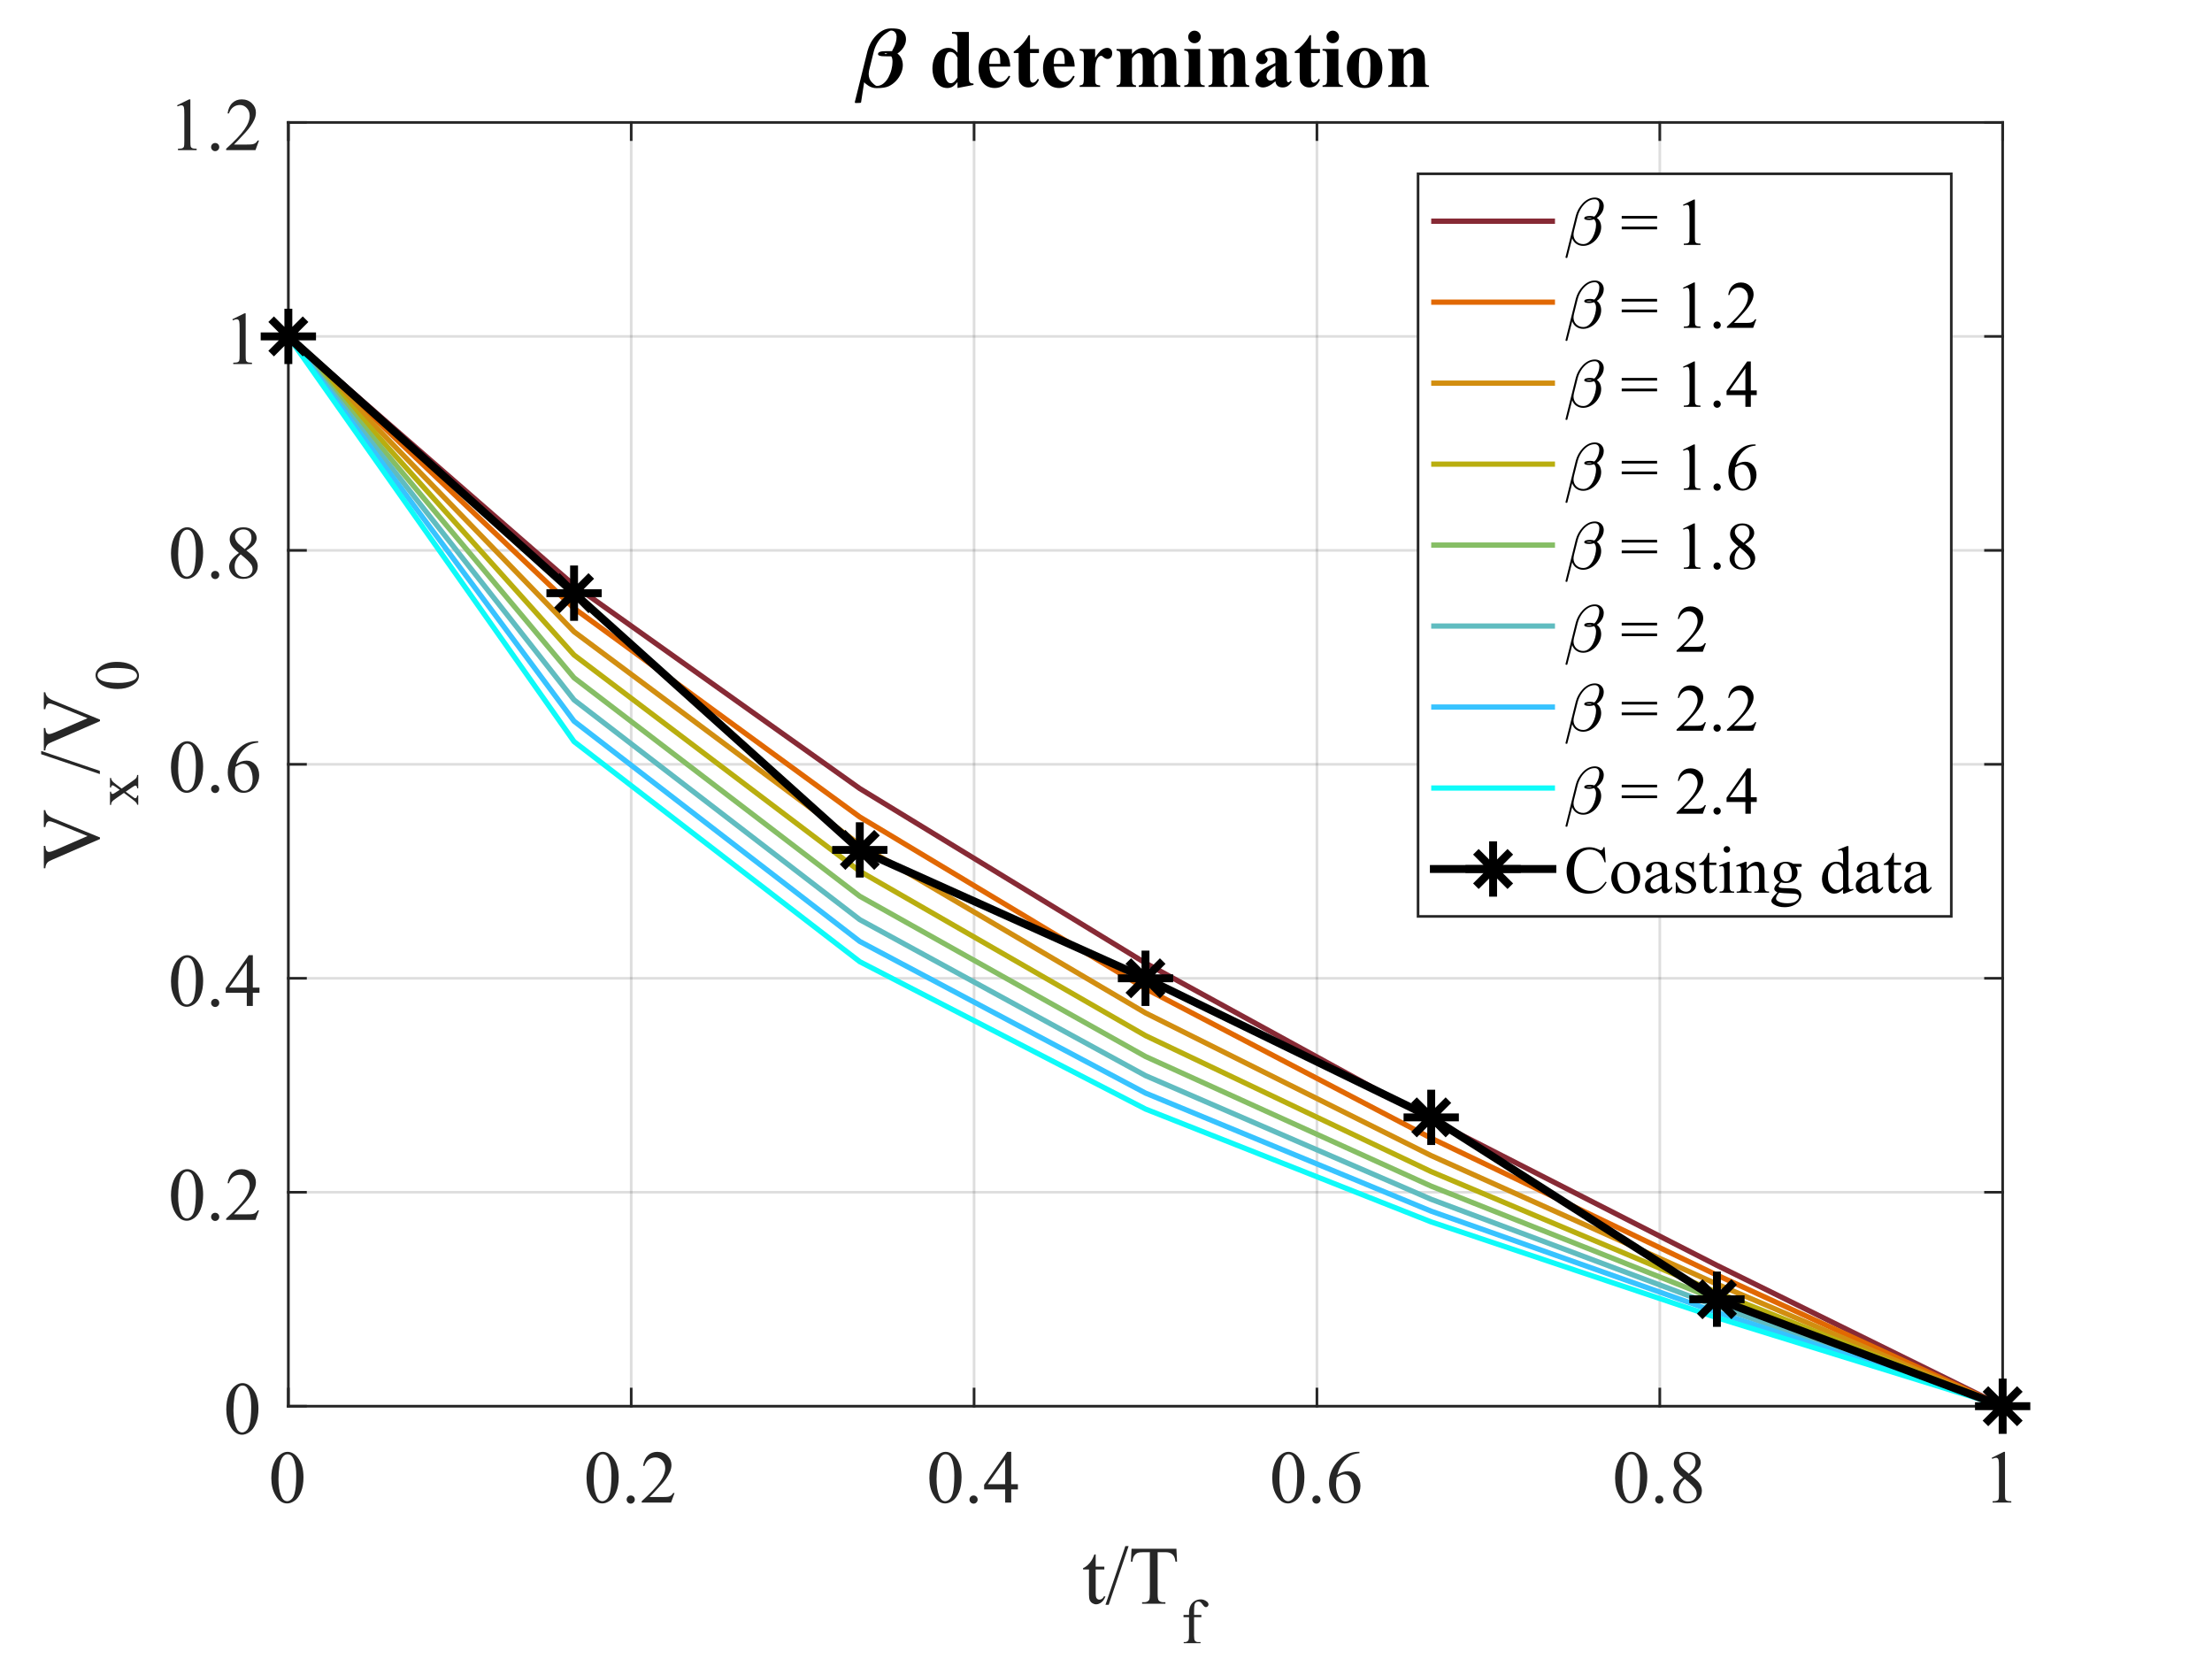<?xml version="1.0"?>
<!DOCTYPE svg PUBLIC '-//W3C//DTD SVG 1.0//EN'
          'http://www.w3.org/TR/2001/REC-SVG-20010904/DTD/svg10.dtd'>
<svg xmlns:xlink="http://www.w3.org/1999/xlink" style="fill-opacity:1; color-rendering:auto; color-interpolation:auto; stroke:black; text-rendering:auto; stroke-linecap:square; stroke-miterlimit:10; stroke-opacity:1; shape-rendering:auto; fill:black; stroke-dasharray:none; font-weight:normal; stroke-width:1; font-family:'Dialog'; font-style:normal; stroke-linejoin:miter; font-size:12px; stroke-dashoffset:0; image-rendering:auto;" width="560" height="420" xmlns="http://www.w3.org/2000/svg"
><rect width="100%" height="100%" fill="#333333" stroke="none"/><!--Generated by the Batik Graphics2D SVG Generator--><defs id="genericDefs"
  /><g
  ><defs id="defs1"
    ><clipPath clipPathUnits="userSpaceOnUse" id="clipPath1"
      ><path d="M0 0 L560 0 L560 420 L0 420 L0 0 Z"
      /></clipPath
    ></defs
    ><g style="fill:white; stroke:white;"
    ><rect x="0" y="0" width="560" style="clip-path:url(#clipPath1); stroke:none;" height="420"
    /></g
    ><g style="fill:white; text-rendering:optimizeSpeed; color-rendering:optimizeSpeed; image-rendering:optimizeSpeed; shape-rendering:crispEdges; color-interpolation:sRGB; stroke:white;"
    ><rect x="0" width="560" height="420" y="0" style="stroke:none;"
      /><path style="stroke:none;" d="M73 356 L507 356 L507 31 L73 31 Z"
    /></g
    ><g style="stroke-linecap:butt; fill-opacity:0.149; fill:rgb(38,38,38); text-rendering:geometricPrecision; color-rendering:optimizeQuality; image-rendering:optimizeQuality; stroke-linejoin:round; color-interpolation:linearRGB; stroke:rgb(38,38,38); stroke-width:0.667; stroke-opacity:0.149;"
    ><line y2="31" style="fill:none;" x1="73" x2="73" y1="356"
      /><line y2="31" style="fill:none;" x1="159.8" x2="159.8" y1="356"
      /><line y2="31" style="fill:none;" x1="246.6" x2="246.6" y1="356"
      /><line y2="31" style="fill:none;" x1="333.4" x2="333.4" y1="356"
      /><line y2="31" style="fill:none;" x1="420.2" x2="420.2" y1="356"
      /><line y2="31" style="fill:none;" x1="507" x2="507" y1="356"
      /><line y2="356" style="fill:none;" x1="507" x2="73" y1="356"
      /><line y2="301.833" style="fill:none;" x1="507" x2="73" y1="301.833"
      /><line y2="247.667" style="fill:none;" x1="507" x2="73" y1="247.667"
      /><line y2="193.5" style="fill:none;" x1="507" x2="73" y1="193.5"
      /><line y2="139.333" style="fill:none;" x1="507" x2="73" y1="139.333"
      /><line y2="85.167" style="fill:none;" x1="507" x2="73" y1="85.167"
      /><line y2="31" style="fill:none;" x1="507" x2="73" y1="31"
      /><line x1="73" x2="507" y1="356" style="stroke-linecap:square; fill-opacity:1; fill:none; stroke-opacity:1;" y2="356"
      /><line x1="73" x2="507" y1="31" style="stroke-linecap:square; fill-opacity:1; fill:none; stroke-opacity:1;" y2="31"
      /><line x1="73" x2="73" y1="356" style="stroke-linecap:square; fill-opacity:1; fill:none; stroke-opacity:1;" y2="351.66"
      /><line x1="159.8" x2="159.8" y1="356" style="stroke-linecap:square; fill-opacity:1; fill:none; stroke-opacity:1;" y2="351.66"
      /><line x1="246.6" x2="246.6" y1="356" style="stroke-linecap:square; fill-opacity:1; fill:none; stroke-opacity:1;" y2="351.66"
      /><line x1="333.4" x2="333.4" y1="356" style="stroke-linecap:square; fill-opacity:1; fill:none; stroke-opacity:1;" y2="351.66"
      /><line x1="420.2" x2="420.2" y1="356" style="stroke-linecap:square; fill-opacity:1; fill:none; stroke-opacity:1;" y2="351.66"
      /><line x1="507" x2="507" y1="356" style="stroke-linecap:square; fill-opacity:1; fill:none; stroke-opacity:1;" y2="351.66"
      /><line x1="73" x2="73" y1="31" style="stroke-linecap:square; fill-opacity:1; fill:none; stroke-opacity:1;" y2="35.34"
      /><line x1="159.8" x2="159.8" y1="31" style="stroke-linecap:square; fill-opacity:1; fill:none; stroke-opacity:1;" y2="35.34"
      /><line x1="246.6" x2="246.6" y1="31" style="stroke-linecap:square; fill-opacity:1; fill:none; stroke-opacity:1;" y2="35.34"
      /><line x1="333.4" x2="333.4" y1="31" style="stroke-linecap:square; fill-opacity:1; fill:none; stroke-opacity:1;" y2="35.34"
      /><line x1="420.2" x2="420.2" y1="31" style="stroke-linecap:square; fill-opacity:1; fill:none; stroke-opacity:1;" y2="35.34"
      /><line x1="507" x2="507" y1="31" style="stroke-linecap:square; fill-opacity:1; fill:none; stroke-opacity:1;" y2="35.34"
    /></g
    ><g transform="translate(73,362.4)" style="font-size:19px; fill:rgb(38,38,38); text-rendering:geometricPrecision; color-rendering:optimizeQuality; image-rendering:optimizeQuality; font-family:'Times New Roman'; color-interpolation:linearRGB; stroke:rgb(38,38,38);"
    ><path style="stroke:none;" d="M-4.312 11.781 Q-4.312 9.625 -3.664 8.078 Q-3.016 6.531 -1.938 5.766 Q-1.109 5.156 -0.219 5.156 Q1.234 5.156 2.391 6.641 Q3.828 8.469 3.828 11.594 Q3.828 13.781 3.195 15.312 Q2.562 16.844 1.586 17.531 Q0.609 18.219 -0.312 18.219 Q-2.109 18.219 -3.297 16.094 Q-4.312 14.312 -4.312 11.781 ZM-2.5 12.016 Q-2.5 14.609 -1.859 16.25 Q-1.328 17.641 -0.281 17.641 Q0.219 17.641 0.758 17.188 Q1.297 16.734 1.578 15.688 Q2 14.078 2 11.188 Q2 9.031 1.562 7.594 Q1.219 6.531 0.703 6.078 Q0.312 5.766 -0.219 5.766 Q-0.859 5.766 -1.344 6.344 Q-2.016 7.109 -2.258 8.758 Q-2.5 10.406 -2.5 12.016 Z"
    /></g
    ><g transform="translate(159.8,362.4)" style="font-size:19px; fill:rgb(38,38,38); text-rendering:geometricPrecision; color-rendering:optimizeQuality; image-rendering:optimizeQuality; font-family:'Times New Roman'; color-interpolation:linearRGB; stroke:rgb(38,38,38);"
    ><path style="stroke:none;" d="M-11.312 11.781 Q-11.312 9.625 -10.664 8.078 Q-10.016 6.531 -8.938 5.766 Q-8.109 5.156 -7.219 5.156 Q-5.766 5.156 -4.609 6.641 Q-3.172 8.469 -3.172 11.594 Q-3.172 13.781 -3.805 15.312 Q-4.438 16.844 -5.414 17.531 Q-6.391 18.219 -7.312 18.219 Q-9.109 18.219 -10.297 16.094 Q-11.312 14.312 -11.312 11.781 ZM-9.5 12.016 Q-9.5 14.609 -8.859 16.25 Q-8.328 17.641 -7.281 17.641 Q-6.781 17.641 -6.242 17.188 Q-5.703 16.734 -5.422 15.688 Q-5 14.078 -5 11.188 Q-5 9.031 -5.438 7.594 Q-5.781 6.531 -6.297 6.078 Q-6.688 5.766 -7.219 5.766 Q-7.859 5.766 -8.344 6.344 Q-9.016 7.109 -9.258 8.758 Q-9.5 10.406 -9.5 12.016 ZM-0.125 16.203 Q0.312 16.203 0.609 16.5 Q0.906 16.797 0.906 17.234 Q0.906 17.656 0.602 17.961 Q0.297 18.266 -0.125 18.266 Q-0.547 18.266 -0.852 17.961 Q-1.156 17.656 -1.156 17.234 Q-1.156 16.797 -0.852 16.5 Q-0.547 16.203 -0.125 16.203 ZM10.969 15.578 L10.078 18 L2.656 18 L2.656 17.656 Q5.938 14.672 7.273 12.781 Q8.609 10.891 8.609 9.312 Q8.609 8.125 7.875 7.352 Q7.141 6.578 6.125 6.578 Q5.188 6.578 4.453 7.125 Q3.719 7.672 3.359 8.719 L3.016 8.719 Q3.25 7 4.211 6.078 Q5.172 5.156 6.609 5.156 Q8.141 5.156 9.164 6.141 Q10.188 7.125 10.188 8.469 Q10.188 9.422 9.75 10.375 Q9.062 11.875 7.516 13.562 Q5.203 16.078 4.641 16.594 L7.922 16.594 Q8.922 16.594 9.328 16.523 Q9.734 16.453 10.055 16.227 Q10.375 16 10.625 15.578 L10.969 15.578 Z"
    /></g
    ><g transform="translate(246.6,362.4)" style="font-size:19px; fill:rgb(38,38,38); text-rendering:geometricPrecision; color-rendering:optimizeQuality; image-rendering:optimizeQuality; font-family:'Times New Roman'; color-interpolation:linearRGB; stroke:rgb(38,38,38);"
    ><path style="stroke:none;" d="M-11.312 11.781 Q-11.312 9.625 -10.664 8.078 Q-10.016 6.531 -8.938 5.766 Q-8.109 5.156 -7.219 5.156 Q-5.766 5.156 -4.609 6.641 Q-3.172 8.469 -3.172 11.594 Q-3.172 13.781 -3.805 15.312 Q-4.438 16.844 -5.414 17.531 Q-6.391 18.219 -7.312 18.219 Q-9.109 18.219 -10.297 16.094 Q-11.312 14.312 -11.312 11.781 ZM-9.5 12.016 Q-9.5 14.609 -8.859 16.25 Q-8.328 17.641 -7.281 17.641 Q-6.781 17.641 -6.242 17.188 Q-5.703 16.734 -5.422 15.688 Q-5 14.078 -5 11.188 Q-5 9.031 -5.438 7.594 Q-5.781 6.531 -6.297 6.078 Q-6.688 5.766 -7.219 5.766 Q-7.859 5.766 -8.344 6.344 Q-9.016 7.109 -9.258 8.758 Q-9.5 10.406 -9.5 12.016 ZM-0.125 16.203 Q0.312 16.203 0.609 16.5 Q0.906 16.797 0.906 17.234 Q0.906 17.656 0.602 17.961 Q0.297 18.266 -0.125 18.266 Q-0.547 18.266 -0.852 17.961 Q-1.156 17.656 -1.156 17.234 Q-1.156 16.797 -0.852 16.5 Q-0.547 16.203 -0.125 16.203 ZM11.094 13.359 L11.094 14.672 L9.406 14.672 L9.406 18 L7.875 18 L7.875 14.672 L2.547 14.672 L2.547 13.484 L8.375 5.156 L9.406 5.156 L9.406 13.359 L11.094 13.359 ZM7.875 13.359 L7.875 7.125 L3.453 13.359 L7.875 13.359 Z"
    /></g
    ><g transform="translate(333.4,362.4)" style="font-size:19px; fill:rgb(38,38,38); text-rendering:geometricPrecision; color-rendering:optimizeQuality; image-rendering:optimizeQuality; font-family:'Times New Roman'; color-interpolation:linearRGB; stroke:rgb(38,38,38);"
    ><path style="stroke:none;" d="M-11.312 11.781 Q-11.312 9.625 -10.664 8.078 Q-10.016 6.531 -8.938 5.766 Q-8.109 5.156 -7.219 5.156 Q-5.766 5.156 -4.609 6.641 Q-3.172 8.469 -3.172 11.594 Q-3.172 13.781 -3.805 15.312 Q-4.438 16.844 -5.414 17.531 Q-6.391 18.219 -7.312 18.219 Q-9.109 18.219 -10.297 16.094 Q-11.312 14.312 -11.312 11.781 ZM-9.5 12.016 Q-9.5 14.609 -8.859 16.25 Q-8.328 17.641 -7.281 17.641 Q-6.781 17.641 -6.242 17.188 Q-5.703 16.734 -5.422 15.688 Q-5 14.078 -5 11.188 Q-5 9.031 -5.438 7.594 Q-5.781 6.531 -6.297 6.078 Q-6.688 5.766 -7.219 5.766 Q-7.859 5.766 -8.344 6.344 Q-9.016 7.109 -9.258 8.758 Q-9.5 10.406 -9.5 12.016 ZM-0.125 16.203 Q0.312 16.203 0.609 16.5 Q0.906 16.797 0.906 17.234 Q0.906 17.656 0.602 17.961 Q0.297 18.266 -0.125 18.266 Q-0.547 18.266 -0.852 17.961 Q-1.156 17.656 -1.156 17.234 Q-1.156 16.797 -0.852 16.5 Q-0.547 16.203 -0.125 16.203 ZM10.766 5.156 L10.766 5.5 Q9.547 5.625 8.773 5.992 Q8 6.359 7.242 7.109 Q6.484 7.859 5.984 8.781 Q5.484 9.703 5.156 10.984 Q6.484 10.062 7.828 10.062 Q9.125 10.062 10.07 11.102 Q11.016 12.141 11.016 13.766 Q11.016 15.344 10.062 16.641 Q8.906 18.219 7.016 18.219 Q5.734 18.219 4.828 17.375 Q3.062 15.703 3.062 13.062 Q3.062 11.375 3.742 9.852 Q4.422 8.328 5.68 7.148 Q6.938 5.969 8.086 5.562 Q9.234 5.156 10.234 5.156 L10.766 5.156 ZM5 11.656 Q4.828 12.906 4.828 13.672 Q4.828 14.562 5.156 15.609 Q5.484 16.656 6.141 17.266 Q6.609 17.703 7.281 17.703 Q8.094 17.703 8.727 16.945 Q9.359 16.188 9.359 14.766 Q9.359 13.188 8.734 12.023 Q8.109 10.859 6.938 10.859 Q6.594 10.859 6.188 11.008 Q5.781 11.156 5 11.656 Z"
    /></g
    ><g transform="translate(420.2,362.4)" style="font-size:19px; fill:rgb(38,38,38); text-rendering:geometricPrecision; color-rendering:optimizeQuality; image-rendering:optimizeQuality; font-family:'Times New Roman'; color-interpolation:linearRGB; stroke:rgb(38,38,38);"
    ><path style="stroke:none;" d="M-11.312 11.781 Q-11.312 9.625 -10.664 8.078 Q-10.016 6.531 -8.938 5.766 Q-8.109 5.156 -7.219 5.156 Q-5.766 5.156 -4.609 6.641 Q-3.172 8.469 -3.172 11.594 Q-3.172 13.781 -3.805 15.312 Q-4.438 16.844 -5.414 17.531 Q-6.391 18.219 -7.312 18.219 Q-9.109 18.219 -10.297 16.094 Q-11.312 14.312 -11.312 11.781 ZM-9.5 12.016 Q-9.5 14.609 -8.859 16.25 Q-8.328 17.641 -7.281 17.641 Q-6.781 17.641 -6.242 17.188 Q-5.703 16.734 -5.422 15.688 Q-5 14.078 -5 11.188 Q-5 9.031 -5.438 7.594 Q-5.781 6.531 -6.297 6.078 Q-6.688 5.766 -7.219 5.766 Q-7.859 5.766 -8.344 6.344 Q-9.016 7.109 -9.258 8.758 Q-9.5 10.406 -9.5 12.016 ZM-0.125 16.203 Q0.312 16.203 0.609 16.5 Q0.906 16.797 0.906 17.234 Q0.906 17.656 0.602 17.961 Q0.297 18.266 -0.125 18.266 Q-0.547 18.266 -0.852 17.961 Q-1.156 17.656 -1.156 17.234 Q-1.156 16.797 -0.852 16.5 Q-0.547 16.203 -0.125 16.203 ZM5.891 11.656 Q4.406 10.438 3.977 9.695 Q3.547 8.953 3.547 8.156 Q3.547 6.938 4.492 6.047 Q5.438 5.156 7 5.156 Q8.516 5.156 9.445 5.984 Q10.375 6.812 10.375 7.875 Q10.375 8.578 9.875 9.312 Q9.375 10.047 7.781 11.031 Q9.422 12.297 9.953 13.016 Q10.656 13.969 10.656 15.016 Q10.656 16.344 9.648 17.281 Q8.641 18.219 6.984 18.219 Q5.203 18.219 4.203 17.094 Q3.406 16.203 3.406 15.141 Q3.406 14.297 3.961 13.477 Q4.516 12.656 5.891 11.656 ZM7.359 10.672 Q8.469 9.672 8.766 9.094 Q9.062 8.516 9.062 7.781 Q9.062 6.797 8.516 6.25 Q7.969 5.703 7.016 5.703 Q6.078 5.703 5.484 6.25 Q4.891 6.797 4.891 7.531 Q4.891 8.016 5.133 8.492 Q5.375 8.969 5.828 9.406 L7.359 10.672 ZM6.328 12.016 Q5.562 12.672 5.188 13.438 Q4.812 14.203 4.812 15.094 Q4.812 16.281 5.469 17 Q6.125 17.719 7.141 17.719 Q8.141 17.719 8.742 17.156 Q9.344 16.594 9.344 15.781 Q9.344 15.109 9 14.578 Q8.344 13.609 6.328 12.016 Z"
    /></g
    ><g transform="translate(507,362.4)" style="font-size:19px; fill:rgb(38,38,38); text-rendering:geometricPrecision; color-rendering:optimizeQuality; image-rendering:optimizeQuality; font-family:'Times New Roman'; color-interpolation:linearRGB; stroke:rgb(38,38,38);"
    ><path style="stroke:none;" d="M-2.766 6.656 L0.281 5.156 L0.594 5.156 L0.594 15.781 Q0.594 16.844 0.68 17.102 Q0.766 17.359 1.047 17.5 Q1.328 17.641 2.188 17.656 L2.188 18 L-2.547 18 L-2.547 17.656 Q-1.656 17.641 -1.398 17.508 Q-1.141 17.375 -1.039 17.148 Q-0.938 16.922 -0.938 15.781 L-0.938 8.984 Q-0.938 7.625 -1.031 7.234 Q-1.094 6.938 -1.266 6.797 Q-1.438 6.656 -1.672 6.656 Q-2.016 6.656 -2.641 6.938 L-2.766 6.656 Z"
    /></g
    ><g transform="translate(274,406)" style="font-size:21px; fill:rgb(38,38,38); text-rendering:geometricPrecision; color-rendering:optimizeQuality; image-rendering:optimizeQuality; font-family:'Times New Roman'; color-interpolation:linearRGB; stroke:rgb(38,38,38);"
    ><path style="stroke:none;" d="M3.391 -12.484 L3.391 -9.391 L5.578 -9.391 L5.578 -8.672 L3.391 -8.672 L3.391 -2.578 Q3.391 -1.672 3.648 -1.352 Q3.906 -1.031 4.312 -1.031 Q4.656 -1.031 4.977 -1.242 Q5.297 -1.453 5.469 -1.859 L5.859 -1.859 Q5.5 -0.859 4.844 -0.352 Q4.188 0.156 3.5 0.156 Q3.031 0.156 2.578 -0.109 Q2.125 -0.375 1.906 -0.859 Q1.688 -1.344 1.688 -2.359 L1.688 -8.672 L0.203 -8.672 L0.203 -9.016 Q0.766 -9.234 1.359 -9.773 Q1.953 -10.312 2.406 -11.047 Q2.641 -11.438 3.062 -12.484 L3.391 -12.484 ZM11.725 -14.578 L6.678 0.281 L5.866 0.281 L10.897 -14.578 L11.725 -14.578 ZM23.825 -13.906 L23.981 -10.641 L23.591 -10.641 Q23.466 -11.5 23.278 -11.875 Q22.966 -12.469 22.435 -12.75 Q21.903 -13.031 21.044 -13.031 L19.075 -13.031 L19.075 -2.406 Q19.075 -1.125 19.356 -0.812 Q19.747 -0.375 20.56 -0.375 L21.044 -0.375 L21.044 0 L15.138 0 L15.138 -0.375 L15.638 -0.375 Q16.513 -0.375 16.888 -0.906 Q17.106 -1.234 17.106 -2.406 L17.106 -13.031 L15.45 -13.031 Q14.466 -13.031 14.06 -12.891 Q13.528 -12.688 13.146 -12.141 Q12.763 -11.594 12.7 -10.641 L12.31 -10.641 L12.466 -13.906 L23.825 -13.906 Z"
    /></g
    ><g transform="translate(299,416)" style="font-size:16px; fill:rgb(38,38,38); text-rendering:geometricPrecision; color-rendering:optimizeQuality; image-rendering:optimizeQuality; font-family:'Times New Roman'; color-interpolation:linearRGB; stroke:rgb(38,38,38);"
    ><path style="stroke:none;" d="M3.297 -6.594 L3.297 -1.891 Q3.297 -0.891 3.516 -0.625 Q3.812 -0.281 4.297 -0.281 L4.938 -0.281 L4.938 0 L0.672 0 L0.672 -0.281 L0.984 -0.281 Q1.297 -0.281 1.555 -0.438 Q1.812 -0.594 1.914 -0.859 Q2.016 -1.125 2.016 -1.891 L2.016 -6.594 L0.625 -6.594 L0.625 -7.156 L2.016 -7.156 L2.016 -7.625 Q2.016 -8.703 2.359 -9.445 Q2.703 -10.188 3.406 -10.641 Q4.109 -11.094 5 -11.094 Q5.812 -11.094 6.5 -10.562 Q6.953 -10.219 6.953 -9.781 Q6.953 -9.547 6.75 -9.336 Q6.547 -9.125 6.312 -9.125 Q6.141 -9.125 5.938 -9.258 Q5.734 -9.391 5.445 -9.812 Q5.156 -10.234 4.922 -10.391 Q4.672 -10.531 4.375 -10.531 Q4.016 -10.531 3.766 -10.344 Q3.516 -10.156 3.406 -9.75 Q3.297 -9.344 3.297 -7.672 L3.297 -7.156 L5.141 -7.156 L5.141 -6.594 L3.297 -6.594 Z"
    /></g
    ><g style="fill:rgb(38,38,38); text-rendering:geometricPrecision; color-rendering:optimizeQuality; image-rendering:optimizeQuality; stroke-linejoin:round; color-interpolation:linearRGB; stroke:rgb(38,38,38); stroke-width:0.667;"
    ><line y2="31" style="fill:none;" x1="73" x2="73" y1="356"
      /><line y2="31" style="fill:none;" x1="507" x2="507" y1="356"
      /><line y2="356" style="fill:none;" x1="73" x2="77.34" y1="356"
      /><line y2="301.833" style="fill:none;" x1="73" x2="77.34" y1="301.833"
      /><line y2="247.667" style="fill:none;" x1="73" x2="77.34" y1="247.667"
      /><line y2="193.5" style="fill:none;" x1="73" x2="77.34" y1="193.5"
      /><line y2="139.333" style="fill:none;" x1="73" x2="77.34" y1="139.333"
      /><line y2="85.167" style="fill:none;" x1="73" x2="77.34" y1="85.167"
      /><line y2="31" style="fill:none;" x1="73" x2="77.34" y1="31"
      /><line y2="356" style="fill:none;" x1="507" x2="502.66" y1="356"
      /><line y2="301.833" style="fill:none;" x1="507" x2="502.66" y1="301.833"
      /><line y2="247.667" style="fill:none;" x1="507" x2="502.66" y1="247.667"
      /><line y2="193.5" style="fill:none;" x1="507" x2="502.66" y1="193.5"
      /><line y2="139.333" style="fill:none;" x1="507" x2="502.66" y1="139.333"
      /><line y2="85.167" style="fill:none;" x1="507" x2="502.66" y1="85.167"
      /><line y2="31" style="fill:none;" x1="507" x2="502.66" y1="31"
    /></g
    ><g transform="translate(66.6,356)" style="font-size:19px; fill:rgb(38,38,38); text-rendering:geometricPrecision; color-rendering:optimizeQuality; image-rendering:optimizeQuality; font-family:'Times New Roman'; color-interpolation:linearRGB; stroke:rgb(38,38,38);"
    ><path style="stroke:none;" d="M-9.312 0.781 Q-9.312 -1.375 -8.664 -2.922 Q-8.016 -4.469 -6.938 -5.234 Q-6.109 -5.844 -5.219 -5.844 Q-3.766 -5.844 -2.609 -4.359 Q-1.172 -2.531 -1.172 0.594 Q-1.172 2.781 -1.805 4.312 Q-2.438 5.844 -3.414 6.531 Q-4.391 7.219 -5.312 7.219 Q-7.109 7.219 -8.297 5.094 Q-9.312 3.312 -9.312 0.781 ZM-7.5 1.016 Q-7.5 3.609 -6.859 5.25 Q-6.328 6.641 -5.281 6.641 Q-4.781 6.641 -4.242 6.188 Q-3.703 5.734 -3.422 4.688 Q-3 3.078 -3 0.188 Q-3 -1.969 -3.438 -3.406 Q-3.781 -4.469 -4.297 -4.922 Q-4.688 -5.234 -5.219 -5.234 Q-5.859 -5.234 -6.344 -4.656 Q-7.016 -3.891 -7.258 -2.242 Q-7.5 -0.594 -7.5 1.016 Z"
    /></g
    ><g transform="translate(66.6,301.833)" style="font-size:19px; fill:rgb(38,38,38); text-rendering:geometricPrecision; color-rendering:optimizeQuality; image-rendering:optimizeQuality; font-family:'Times New Roman'; color-interpolation:linearRGB; stroke:rgb(38,38,38);"
    ><path style="stroke:none;" d="M-23.312 0.781 Q-23.312 -1.375 -22.664 -2.922 Q-22.016 -4.469 -20.938 -5.234 Q-20.109 -5.844 -19.219 -5.844 Q-17.766 -5.844 -16.609 -4.359 Q-15.172 -2.531 -15.172 0.594 Q-15.172 2.781 -15.805 4.312 Q-16.438 5.844 -17.414 6.531 Q-18.391 7.219 -19.312 7.219 Q-21.109 7.219 -22.297 5.094 Q-23.312 3.312 -23.312 0.781 ZM-21.5 1.016 Q-21.5 3.609 -20.859 5.25 Q-20.328 6.641 -19.281 6.641 Q-18.781 6.641 -18.242 6.188 Q-17.703 5.734 -17.422 4.688 Q-17 3.078 -17 0.188 Q-17 -1.969 -17.438 -3.406 Q-17.781 -4.469 -18.297 -4.922 Q-18.688 -5.234 -19.219 -5.234 Q-19.859 -5.234 -20.344 -4.656 Q-21.016 -3.891 -21.258 -2.242 Q-21.5 -0.594 -21.5 1.016 ZM-12.125 5.203 Q-11.688 5.203 -11.391 5.5 Q-11.094 5.797 -11.094 6.234 Q-11.094 6.656 -11.398 6.961 Q-11.703 7.266 -12.125 7.266 Q-12.547 7.266 -12.852 6.961 Q-13.156 6.656 -13.156 6.234 Q-13.156 5.797 -12.852 5.5 Q-12.547 5.203 -12.125 5.203 ZM-1.031 4.578 L-1.922 7 L-9.344 7 L-9.344 6.656 Q-6.062 3.672 -4.727 1.781 Q-3.391 -0.109 -3.391 -1.688 Q-3.391 -2.875 -4.125 -3.648 Q-4.859 -4.422 -5.875 -4.422 Q-6.812 -4.422 -7.547 -3.875 Q-8.281 -3.328 -8.641 -2.281 L-8.984 -2.281 Q-8.75 -4 -7.789 -4.922 Q-6.828 -5.844 -5.391 -5.844 Q-3.859 -5.844 -2.836 -4.859 Q-1.812 -3.875 -1.812 -2.531 Q-1.812 -1.578 -2.25 -0.625 Q-2.938 0.875 -4.484 2.562 Q-6.797 5.078 -7.359 5.594 L-4.078 5.594 Q-3.078 5.594 -2.672 5.523 Q-2.266 5.453 -1.945 5.227 Q-1.625 5 -1.375 4.578 L-1.031 4.578 Z"
    /></g
    ><g transform="translate(66.6,247.667)" style="font-size:19px; fill:rgb(38,38,38); text-rendering:geometricPrecision; color-rendering:optimizeQuality; image-rendering:optimizeQuality; font-family:'Times New Roman'; color-interpolation:linearRGB; stroke:rgb(38,38,38);"
    ><path style="stroke:none;" d="M-23.312 0.781 Q-23.312 -1.375 -22.664 -2.922 Q-22.016 -4.469 -20.938 -5.234 Q-20.109 -5.844 -19.219 -5.844 Q-17.766 -5.844 -16.609 -4.359 Q-15.172 -2.531 -15.172 0.594 Q-15.172 2.781 -15.805 4.312 Q-16.438 5.844 -17.414 6.531 Q-18.391 7.219 -19.312 7.219 Q-21.109 7.219 -22.297 5.094 Q-23.312 3.312 -23.312 0.781 ZM-21.5 1.016 Q-21.5 3.609 -20.859 5.25 Q-20.328 6.641 -19.281 6.641 Q-18.781 6.641 -18.242 6.188 Q-17.703 5.734 -17.422 4.688 Q-17 3.078 -17 0.188 Q-17 -1.969 -17.438 -3.406 Q-17.781 -4.469 -18.297 -4.922 Q-18.688 -5.234 -19.219 -5.234 Q-19.859 -5.234 -20.344 -4.656 Q-21.016 -3.891 -21.258 -2.242 Q-21.5 -0.594 -21.5 1.016 ZM-12.125 5.203 Q-11.688 5.203 -11.391 5.5 Q-11.094 5.797 -11.094 6.234 Q-11.094 6.656 -11.398 6.961 Q-11.703 7.266 -12.125 7.266 Q-12.547 7.266 -12.852 6.961 Q-13.156 6.656 -13.156 6.234 Q-13.156 5.797 -12.852 5.5 Q-12.547 5.203 -12.125 5.203 ZM-0.906 2.359 L-0.906 3.672 L-2.594 3.672 L-2.594 7 L-4.125 7 L-4.125 3.672 L-9.453 3.672 L-9.453 2.484 L-3.625 -5.844 L-2.594 -5.844 L-2.594 2.359 L-0.906 2.359 ZM-4.125 2.359 L-4.125 -3.875 L-8.547 2.359 L-4.125 2.359 Z"
    /></g
    ><g transform="translate(66.6,193.5)" style="font-size:19px; fill:rgb(38,38,38); text-rendering:geometricPrecision; color-rendering:optimizeQuality; image-rendering:optimizeQuality; font-family:'Times New Roman'; color-interpolation:linearRGB; stroke:rgb(38,38,38);"
    ><path style="stroke:none;" d="M-23.312 0.781 Q-23.312 -1.375 -22.664 -2.922 Q-22.016 -4.469 -20.938 -5.234 Q-20.109 -5.844 -19.219 -5.844 Q-17.766 -5.844 -16.609 -4.359 Q-15.172 -2.531 -15.172 0.594 Q-15.172 2.781 -15.805 4.312 Q-16.438 5.844 -17.414 6.531 Q-18.391 7.219 -19.312 7.219 Q-21.109 7.219 -22.297 5.094 Q-23.312 3.312 -23.312 0.781 ZM-21.5 1.016 Q-21.5 3.609 -20.859 5.25 Q-20.328 6.641 -19.281 6.641 Q-18.781 6.641 -18.242 6.188 Q-17.703 5.734 -17.422 4.688 Q-17 3.078 -17 0.188 Q-17 -1.969 -17.438 -3.406 Q-17.781 -4.469 -18.297 -4.922 Q-18.688 -5.234 -19.219 -5.234 Q-19.859 -5.234 -20.344 -4.656 Q-21.016 -3.891 -21.258 -2.242 Q-21.5 -0.594 -21.5 1.016 ZM-12.125 5.203 Q-11.688 5.203 -11.391 5.5 Q-11.094 5.797 -11.094 6.234 Q-11.094 6.656 -11.398 6.961 Q-11.703 7.266 -12.125 7.266 Q-12.547 7.266 -12.852 6.961 Q-13.156 6.656 -13.156 6.234 Q-13.156 5.797 -12.852 5.5 Q-12.547 5.203 -12.125 5.203 ZM-1.234 -5.844 L-1.234 -5.5 Q-2.453 -5.375 -3.227 -5.008 Q-4 -4.641 -4.758 -3.891 Q-5.516 -3.141 -6.016 -2.219 Q-6.516 -1.297 -6.844 -0.016 Q-5.516 -0.938 -4.172 -0.938 Q-2.875 -0.938 -1.93 0.102 Q-0.984 1.141 -0.984 2.766 Q-0.984 4.344 -1.938 5.641 Q-3.094 7.219 -4.984 7.219 Q-6.266 7.219 -7.172 6.375 Q-8.938 4.703 -8.938 2.062 Q-8.938 0.375 -8.258 -1.148 Q-7.578 -2.672 -6.32 -3.852 Q-5.062 -5.031 -3.914 -5.438 Q-2.766 -5.844 -1.766 -5.844 L-1.234 -5.844 ZM-7 0.656 Q-7.172 1.906 -7.172 2.672 Q-7.172 3.562 -6.844 4.609 Q-6.516 5.656 -5.859 6.266 Q-5.391 6.703 -4.719 6.703 Q-3.906 6.703 -3.273 5.945 Q-2.641 5.188 -2.641 3.766 Q-2.641 2.188 -3.266 1.023 Q-3.891 -0.141 -5.062 -0.141 Q-5.406 -0.141 -5.812 0.008 Q-6.219 0.156 -7 0.656 Z"
    /></g
    ><g transform="translate(66.6,139.333)" style="font-size:19px; fill:rgb(38,38,38); text-rendering:geometricPrecision; color-rendering:optimizeQuality; image-rendering:optimizeQuality; font-family:'Times New Roman'; color-interpolation:linearRGB; stroke:rgb(38,38,38);"
    ><path style="stroke:none;" d="M-23.312 0.781 Q-23.312 -1.375 -22.664 -2.922 Q-22.016 -4.469 -20.938 -5.234 Q-20.109 -5.844 -19.219 -5.844 Q-17.766 -5.844 -16.609 -4.359 Q-15.172 -2.531 -15.172 0.594 Q-15.172 2.781 -15.805 4.312 Q-16.438 5.844 -17.414 6.531 Q-18.391 7.219 -19.312 7.219 Q-21.109 7.219 -22.297 5.094 Q-23.312 3.312 -23.312 0.781 ZM-21.5 1.016 Q-21.5 3.609 -20.859 5.25 Q-20.328 6.641 -19.281 6.641 Q-18.781 6.641 -18.242 6.188 Q-17.703 5.734 -17.422 4.688 Q-17 3.078 -17 0.188 Q-17 -1.969 -17.438 -3.406 Q-17.781 -4.469 -18.297 -4.922 Q-18.688 -5.234 -19.219 -5.234 Q-19.859 -5.234 -20.344 -4.656 Q-21.016 -3.891 -21.258 -2.242 Q-21.5 -0.594 -21.5 1.016 ZM-12.125 5.203 Q-11.688 5.203 -11.391 5.5 Q-11.094 5.797 -11.094 6.234 Q-11.094 6.656 -11.398 6.961 Q-11.703 7.266 -12.125 7.266 Q-12.547 7.266 -12.852 6.961 Q-13.156 6.656 -13.156 6.234 Q-13.156 5.797 -12.852 5.5 Q-12.547 5.203 -12.125 5.203 ZM-6.109 0.656 Q-7.594 -0.562 -8.023 -1.305 Q-8.453 -2.047 -8.453 -2.844 Q-8.453 -4.062 -7.508 -4.953 Q-6.562 -5.844 -5 -5.844 Q-3.484 -5.844 -2.555 -5.016 Q-1.625 -4.188 -1.625 -3.125 Q-1.625 -2.422 -2.125 -1.688 Q-2.625 -0.953 -4.219 0.031 Q-2.578 1.297 -2.047 2.016 Q-1.344 2.969 -1.344 4.016 Q-1.344 5.344 -2.352 6.281 Q-3.359 7.219 -5.016 7.219 Q-6.797 7.219 -7.797 6.094 Q-8.594 5.203 -8.594 4.141 Q-8.594 3.297 -8.039 2.477 Q-7.484 1.656 -6.109 0.656 ZM-4.641 -0.328 Q-3.531 -1.328 -3.234 -1.906 Q-2.938 -2.484 -2.938 -3.219 Q-2.938 -4.203 -3.484 -4.75 Q-4.031 -5.297 -4.984 -5.297 Q-5.922 -5.297 -6.516 -4.75 Q-7.109 -4.203 -7.109 -3.469 Q-7.109 -2.984 -6.867 -2.508 Q-6.625 -2.031 -6.172 -1.594 L-4.641 -0.328 ZM-5.672 1.016 Q-6.438 1.672 -6.812 2.438 Q-7.188 3.203 -7.188 4.094 Q-7.188 5.281 -6.531 6 Q-5.875 6.719 -4.859 6.719 Q-3.859 6.719 -3.258 6.156 Q-2.656 5.594 -2.656 4.781 Q-2.656 4.109 -3 3.578 Q-3.656 2.609 -5.672 1.016 Z"
    /></g
    ><g transform="translate(66.6,85.167)" style="font-size:19px; fill:rgb(38,38,38); text-rendering:geometricPrecision; color-rendering:optimizeQuality; image-rendering:optimizeQuality; font-family:'Times New Roman'; color-interpolation:linearRGB; stroke:rgb(38,38,38);"
    ><path style="stroke:none;" d="M-7.766 -4.344 L-4.719 -5.844 L-4.406 -5.844 L-4.406 4.781 Q-4.406 5.844 -4.32 6.102 Q-4.234 6.359 -3.953 6.5 Q-3.672 6.641 -2.812 6.656 L-2.812 7 L-7.547 7 L-7.547 6.656 Q-6.656 6.641 -6.398 6.508 Q-6.141 6.375 -6.039 6.148 Q-5.938 5.922 -5.938 4.781 L-5.938 -2.016 Q-5.938 -3.375 -6.031 -3.766 Q-6.094 -4.062 -6.266 -4.203 Q-6.438 -4.344 -6.672 -4.344 Q-7.016 -4.344 -7.641 -4.062 L-7.766 -4.344 Z"
    /></g
    ><g transform="translate(66.6,31)" style="font-size:19px; fill:rgb(38,38,38); text-rendering:geometricPrecision; color-rendering:optimizeQuality; image-rendering:optimizeQuality; font-family:'Times New Roman'; color-interpolation:linearRGB; stroke:rgb(38,38,38);"
    ><path style="stroke:none;" d="M-21.766 -4.344 L-18.719 -5.844 L-18.406 -5.844 L-18.406 4.781 Q-18.406 5.844 -18.32 6.102 Q-18.234 6.359 -17.953 6.5 Q-17.672 6.641 -16.812 6.656 L-16.812 7 L-21.547 7 L-21.547 6.656 Q-20.656 6.641 -20.398 6.508 Q-20.141 6.375 -20.039 6.148 Q-19.938 5.922 -19.938 4.781 L-19.938 -2.016 Q-19.938 -3.375 -20.031 -3.766 Q-20.094 -4.062 -20.266 -4.203 Q-20.438 -4.344 -20.672 -4.344 Q-21.016 -4.344 -21.641 -4.062 L-21.766 -4.344 ZM-12.125 5.203 Q-11.688 5.203 -11.391 5.5 Q-11.094 5.797 -11.094 6.234 Q-11.094 6.656 -11.398 6.961 Q-11.703 7.266 -12.125 7.266 Q-12.547 7.266 -12.852 6.961 Q-13.156 6.656 -13.156 6.234 Q-13.156 5.797 -12.852 5.5 Q-12.547 5.203 -12.125 5.203 ZM-1.031 4.578 L-1.922 7 L-9.344 7 L-9.344 6.656 Q-6.062 3.672 -4.727 1.781 Q-3.391 -0.109 -3.391 -1.688 Q-3.391 -2.875 -4.125 -3.648 Q-4.859 -4.422 -5.875 -4.422 Q-6.812 -4.422 -7.547 -3.875 Q-8.281 -3.328 -8.641 -2.281 L-8.984 -2.281 Q-8.75 -4 -7.789 -4.922 Q-6.828 -5.844 -5.391 -5.844 Q-3.859 -5.844 -2.836 -4.859 Q-1.812 -3.875 -1.812 -2.531 Q-1.812 -1.578 -2.25 -0.625 Q-2.938 0.875 -4.484 2.562 Q-6.797 5.078 -7.359 5.594 L-4.078 5.594 Q-3.078 5.594 -2.672 5.523 Q-2.266 5.453 -1.945 5.227 Q-1.625 5 -1.375 4.578 L-1.031 4.578 Z"
    /></g
    ><g transform="translate(25,220) rotate(-90)" style="font-size:21px; fill:rgb(38,38,38); text-rendering:geometricPrecision; color-rendering:optimizeQuality; image-rendering:optimizeQuality; font-family:'Times New Roman'; color-interpolation:linearRGB; stroke:rgb(38,38,38);"
    ><path style="stroke:none;" d="M14.906 -13.906 L14.906 -13.531 Q14.172 -13.391 13.797 -13.047 Q13.25 -12.547 12.828 -11.516 L7.984 0.312 L7.594 0.312 L2.391 -11.672 Q1.984 -12.594 1.828 -12.797 Q1.562 -13.109 1.195 -13.289 Q0.828 -13.469 0.188 -13.531 L0.188 -13.906 L5.859 -13.906 L5.859 -13.531 Q4.906 -13.438 4.617 -13.203 Q4.328 -12.969 4.328 -12.594 Q4.328 -12.078 4.797 -11 L8.344 -2.844 L11.625 -10.891 Q12.094 -12.078 12.094 -12.547 Q12.094 -12.844 11.797 -13.109 Q11.5 -13.375 10.797 -13.5 Q10.75 -13.5 10.625 -13.531 L10.625 -13.906 L14.906 -13.906 Z"
    /></g
    ><g transform="translate(35,204) rotate(-90)" style="font-size:16px; fill:rgb(38,38,38); text-rendering:geometricPrecision; color-rendering:optimizeQuality; image-rendering:optimizeQuality; font-family:'Times New Roman'; color-interpolation:linearRGB; stroke:rgb(38,38,38);"
    ><path style="stroke:none;" d="M0.219 -7.156 L3.578 -7.156 L3.578 -6.875 Q3.266 -6.875 3.133 -6.766 Q3 -6.656 3 -6.469 Q3 -6.281 3.281 -5.891 Q3.359 -5.766 3.531 -5.5 L4.047 -4.688 L4.625 -5.5 Q5.188 -6.281 5.188 -6.484 Q5.188 -6.641 5.055 -6.758 Q4.922 -6.875 4.625 -6.875 L4.625 -7.156 L7.047 -7.156 L7.047 -6.875 Q6.672 -6.844 6.391 -6.656 Q6 -6.391 5.344 -5.5 L4.359 -4.203 L6.141 -1.641 Q6.797 -0.688 7.078 -0.5 Q7.359 -0.312 7.812 -0.281 L7.812 0 L4.438 0 L4.438 -0.281 Q4.781 -0.281 4.984 -0.438 Q5.125 -0.547 5.125 -0.734 Q5.125 -0.906 4.625 -1.641 L3.578 -3.172 L2.438 -1.641 Q1.906 -0.922 1.906 -0.797 Q1.906 -0.609 2.078 -0.453 Q2.25 -0.297 2.609 -0.281 L2.609 0 L0.266 0 L0.266 -0.281 Q0.547 -0.328 0.766 -0.484 Q1.062 -0.703 1.766 -1.641 L3.266 -3.625 L1.906 -5.594 Q1.328 -6.438 1.008 -6.656 Q0.688 -6.875 0.219 -6.875 L0.219 -7.156 Z"
    /></g
    ><g transform="translate(25,196) rotate(-90)" style="font-size:21px; fill:rgb(38,38,38); text-rendering:geometricPrecision; color-rendering:optimizeQuality; image-rendering:optimizeQuality; font-family:'Times New Roman'; color-interpolation:linearRGB; stroke:rgb(38,38,38);"
    ><path style="stroke:none;" d="M5.891 -14.578 L0.844 0.281 L0.031 0.281 L5.062 -14.578 L5.891 -14.578 ZM20.741 -13.906 L20.741 -13.531 Q20.006 -13.391 19.631 -13.047 Q19.084 -12.547 18.663 -11.516 L13.819 0.312 L13.428 0.312 L8.225 -11.672 Q7.819 -12.594 7.663 -12.797 Q7.397 -13.109 7.03 -13.289 Q6.663 -13.469 6.022 -13.531 L6.022 -13.906 L11.694 -13.906 L11.694 -13.531 Q10.741 -13.438 10.452 -13.203 Q10.163 -12.969 10.163 -12.594 Q10.163 -12.078 10.631 -11 L14.178 -2.844 L17.459 -10.891 Q17.928 -12.078 17.928 -12.547 Q17.928 -12.844 17.631 -13.109 Q17.334 -13.375 16.631 -13.5 Q16.584 -13.5 16.459 -13.531 L16.459 -13.906 L20.741 -13.906 Z"
    /></g
    ><g transform="translate(35,175) rotate(-90)" style="font-size:16px; fill:rgb(38,38,38); text-rendering:geometricPrecision; color-rendering:optimizeQuality; image-rendering:optimizeQuality; font-family:'Times New Roman'; color-interpolation:linearRGB; stroke:rgb(38,38,38);"
    ><path style="stroke:none;" d="M0.578 -5.234 Q0.578 -7.047 1.125 -8.359 Q1.672 -9.672 2.578 -10.312 Q3.281 -10.812 4.031 -10.812 Q5.25 -10.812 6.219 -9.578 Q7.438 -8.031 7.438 -5.406 Q7.438 -3.562 6.906 -2.273 Q6.375 -0.984 5.547 -0.398 Q4.719 0.188 3.953 0.188 Q2.438 0.188 1.438 -1.609 Q0.578 -3.109 0.578 -5.234 ZM2.109 -5.047 Q2.109 -2.859 2.656 -1.469 Q3.094 -0.312 3.984 -0.312 Q4.406 -0.312 4.859 -0.688 Q5.312 -1.062 5.547 -1.953 Q5.906 -3.297 5.906 -5.75 Q5.906 -7.562 5.531 -8.766 Q5.25 -9.672 4.797 -10.047 Q4.484 -10.297 4.031 -10.297 Q3.5 -10.297 3.078 -9.828 Q2.516 -9.172 2.312 -7.781 Q2.109 -6.391 2.109 -5.047 Z"
    /></g
    ><g transform="translate(216,22)" style="font-size:21px; text-rendering:geometricPrecision; color-rendering:optimizeQuality; image-rendering:optimizeQuality; font-family:'mwb_cmmi10'; color-interpolation:linearRGB; font-weight:bold;"
    ><path style="stroke:none;" d="M0.562 4.078 Q0.5 4.078 0.453 4 Q0.406 3.922 0.406 3.859 L3.625 -9.109 Q3.906 -10.156 4.438 -11.141 Q4.969 -12.125 5.773 -12.977 Q6.578 -13.828 7.547 -14.32 Q8.516 -14.812 9.594 -14.812 Q11.375 -14.812 12.008 -14.469 Q12.641 -14.125 13 -13.5 Q13.359 -12.875 13.359 -12.094 Q13.359 -11.344 13.078 -10.664 Q12.797 -9.984 12.281 -9.398 Q11.766 -8.812 11.188 -8.438 Q11.516 -8.219 11.781 -7.891 Q12.047 -7.562 12.211 -7.195 Q12.375 -6.828 12.469 -6.383 Q12.562 -5.938 12.562 -5.547 Q12.562 -4.469 12.102 -3.422 Q11.641 -2.375 10.844 -1.523 Q10.047 -0.672 9.023 -0.18 Q8 0.312 5.922 0.312 Q4.75 0.312 3.805 -0.328 Q2.859 -0.969 2.781 -1.219 L1.984 3.953 Q1.984 4.078 0.828 4.078 L0.562 4.078 ZM5.969 -0.25 Q6.906 -0.25 7.672 -0.875 Q8.438 -1.5 8.938 -2.438 Q9.438 -3.375 9.695 -4.422 Q9.953 -5.469 9.953 -6.344 Q9.953 -7.406 9.609 -7.734 Q9.609 -7.734 7.938 -7.75 Q6.281 -7.75 6.281 -8.312 Q6.281 -9.047 8.172 -9.047 Q9.844 -9.047 9.844 -9.047 Q9.859 -9.188 10.234 -9.867 Q10.609 -10.547 10.797 -11.281 Q10.984 -12.016 10.984 -12.656 Q10.984 -13.344 10.617 -13.805 Q10.25 -14.266 9.562 -14.266 Q9.281 -14.266 8.18 -13.477 Q7.078 -12.688 6.312 -11.484 Q5.547 -10.281 5.219 -9 L4.062 -4.344 Q3.953 -3.859 3.922 -3.266 Q3.922 -1.953 4.781 -1.102 Q5.641 -0.25 5.969 -0.25 ZM7.906 -8.375 Q8.234 -8.297 8.234 -8.297 Q8.312 -8.297 8.672 -8.422 Q8.656 -8.438 8.594 -8.438 Q8.375 -8.5 8.109 -8.5 Q8.109 -8.5 7.906 -8.375 Z"
    /></g
    ><g transform="translate(230,22)" style="font-size:21px; text-rendering:geometricPrecision; color-rendering:optimizeQuality; image-rendering:optimizeQuality; font-family:'Times New Roman'; color-interpolation:linearRGB; font-weight:bold;"
    ><path style="stroke:none;" d="M15.281 -13.906 L15.281 -2.875 Q15.281 -1.75 15.344 -1.547 Q15.422 -1.203 15.656 -1.039 Q15.891 -0.875 16.453 -0.844 L16.453 -0.5 L12.406 0.281 L12.406 -1.234 Q11.672 -0.344 11.109 -0.031 Q10.547 0.281 9.828 0.281 Q7.984 0.281 6.922 -1.359 Q6.062 -2.688 6.062 -4.625 Q6.062 -6.172 6.594 -7.398 Q7.125 -8.625 8.055 -9.25 Q8.984 -9.875 10.047 -9.875 Q10.734 -9.875 11.266 -9.609 Q11.797 -9.344 12.406 -8.672 L12.406 -11.562 Q12.406 -12.656 12.312 -12.891 Q12.188 -13.188 11.945 -13.328 Q11.703 -13.469 11.016 -13.469 L11.016 -13.906 L15.281 -13.906 ZM12.406 -7.406 Q11.656 -8.859 10.547 -8.859 Q10.172 -8.859 9.922 -8.656 Q9.547 -8.344 9.305 -7.539 Q9.062 -6.734 9.062 -5.094 Q9.062 -3.266 9.328 -2.398 Q9.594 -1.531 10.062 -1.141 Q10.297 -0.938 10.703 -0.938 Q11.609 -0.938 12.406 -2.359 L12.406 -7.406 ZM25.757 -5.141 L20.492 -5.141 Q20.585 -3.234 21.507 -2.125 Q22.226 -1.266 23.21 -1.266 Q23.835 -1.266 24.335 -1.609 Q24.835 -1.953 25.414 -2.844 L25.757 -2.625 Q24.976 -1.031 24.031 -0.375 Q23.085 0.281 21.851 0.281 Q19.726 0.281 18.617 -1.359 Q17.742 -2.672 17.742 -4.641 Q17.742 -7.031 19.039 -8.453 Q20.335 -9.875 22.07 -9.875 Q23.539 -9.875 24.609 -8.68 Q25.679 -7.484 25.757 -5.141 ZM23.242 -5.828 Q23.242 -7.469 23.062 -8.086 Q22.882 -8.703 22.492 -9.031 Q22.289 -9.203 21.929 -9.203 Q21.382 -9.203 21.054 -8.688 Q20.445 -7.766 20.445 -6.188 L20.445 -5.828 L23.242 -5.828 ZM30.766 -13.094 L30.766 -9.594 L33.031 -9.594 L33.031 -8.578 L30.766 -8.578 L30.766 -2.656 Q30.766 -1.828 30.844 -1.586 Q30.922 -1.344 31.117 -1.195 Q31.312 -1.047 31.469 -1.047 Q32.141 -1.047 32.734 -2.062 L33.031 -1.828 Q32.203 0.141 30.344 0.141 Q29.422 0.141 28.797 -0.367 Q28.172 -0.875 28 -1.5 Q27.891 -1.859 27.891 -3.391 L27.891 -8.578 L26.641 -8.578 L26.641 -8.938 Q27.938 -9.844 28.844 -10.852 Q29.75 -11.859 30.422 -13.094 L30.766 -13.094 ZM42.071 -5.141 L36.806 -5.141 Q36.899 -3.234 37.821 -2.125 Q38.54 -1.266 39.524 -1.266 Q40.149 -1.266 40.649 -1.609 Q41.149 -1.953 41.727 -2.844 L42.071 -2.625 Q41.29 -1.031 40.345 -0.375 Q39.399 0.281 38.165 0.281 Q36.04 0.281 34.931 -1.359 Q34.056 -2.672 34.056 -4.641 Q34.056 -7.031 35.352 -8.453 Q36.649 -9.875 38.384 -9.875 Q39.852 -9.875 40.923 -8.68 Q41.993 -7.484 42.071 -5.141 ZM39.556 -5.828 Q39.556 -7.469 39.376 -8.086 Q39.196 -8.703 38.806 -9.031 Q38.602 -9.203 38.243 -9.203 Q37.696 -9.203 37.368 -8.688 Q36.759 -7.766 36.759 -6.188 L36.759 -5.828 L39.556 -5.828 ZM47.252 -9.594 L47.252 -7.406 Q48.205 -8.906 48.923 -9.391 Q49.642 -9.875 50.298 -9.875 Q50.877 -9.875 51.22 -9.523 Q51.564 -9.172 51.564 -8.516 Q51.564 -7.828 51.236 -7.453 Q50.908 -7.078 50.423 -7.078 Q49.892 -7.078 49.486 -7.422 Q49.08 -7.766 49.017 -7.812 Q48.908 -7.875 48.783 -7.875 Q48.486 -7.875 48.22 -7.656 Q47.798 -7.297 47.58 -6.656 Q47.252 -5.656 47.252 -4.453 L47.252 -2.25 L47.267 -1.688 Q47.267 -1.094 47.33 -0.938 Q47.455 -0.656 47.697 -0.531 Q47.939 -0.406 48.517 -0.375 L48.517 0 L43.33 0 L43.33 -0.375 Q43.955 -0.422 44.173 -0.711 Q44.392 -1 44.392 -2.25 L44.392 -7.562 Q44.392 -8.375 44.314 -8.609 Q44.22 -8.891 44.025 -9.023 Q43.83 -9.156 43.33 -9.203 L43.33 -9.594 L47.252 -9.594 ZM56.572 -9.594 L56.572 -8.328 Q57.353 -9.188 58.025 -9.531 Q58.697 -9.875 59.51 -9.875 Q60.432 -9.875 61.057 -9.445 Q61.682 -9.016 62.01 -8.125 Q62.838 -9.047 63.588 -9.461 Q64.338 -9.875 65.166 -9.875 Q66.166 -9.875 66.752 -9.422 Q67.338 -8.969 67.572 -8.266 Q67.807 -7.562 67.807 -6.016 L67.807 -2.094 Q67.807 -0.984 68.002 -0.719 Q68.197 -0.453 68.838 -0.375 L68.838 0 L63.885 0 L63.885 -0.375 Q64.463 -0.422 64.744 -0.828 Q64.932 -1.094 64.932 -2.094 L64.932 -6.219 Q64.932 -7.5 64.83 -7.844 Q64.728 -8.188 64.502 -8.359 Q64.275 -8.531 63.978 -8.531 Q63.541 -8.531 63.088 -8.211 Q62.635 -7.891 62.182 -7.234 L62.182 -2.094 Q62.182 -1.062 62.353 -0.797 Q62.588 -0.406 63.26 -0.375 L63.26 0 L58.291 0 L58.291 -0.375 Q58.697 -0.391 58.924 -0.57 Q59.15 -0.75 59.228 -1 Q59.307 -1.25 59.307 -2.094 L59.307 -6.219 Q59.307 -7.516 59.205 -7.844 Q59.103 -8.172 58.861 -8.359 Q58.619 -8.547 58.338 -8.547 Q57.932 -8.547 57.603 -8.328 Q57.119 -8.016 56.572 -7.234 L56.572 -2.094 Q56.572 -1.078 56.775 -0.758 Q56.978 -0.438 57.603 -0.375 L57.603 0 L52.666 0 L52.666 -0.375 Q53.275 -0.438 53.525 -0.766 Q53.697 -0.984 53.697 -2.094 L53.697 -7.5 Q53.697 -8.594 53.502 -8.859 Q53.307 -9.125 52.666 -9.203 L52.666 -9.594 L56.572 -9.594 ZM72.394 -14.234 Q73.065 -14.234 73.526 -13.766 Q73.987 -13.297 73.987 -12.641 Q73.987 -11.984 73.519 -11.523 Q73.05 -11.062 72.394 -11.062 Q71.737 -11.062 71.276 -11.523 Q70.815 -11.984 70.815 -12.641 Q70.815 -13.297 71.276 -13.766 Q71.737 -14.234 72.394 -14.234 ZM73.831 -9.594 L73.831 -1.984 Q73.831 -0.969 74.065 -0.688 Q74.3 -0.406 74.987 -0.375 L74.987 0 L69.815 0 L69.815 -0.375 Q70.44 -0.391 70.753 -0.734 Q70.956 -0.969 70.956 -1.984 L70.956 -7.594 Q70.956 -8.609 70.722 -8.891 Q70.487 -9.172 69.815 -9.203 L69.815 -9.594 L73.831 -9.594 ZM79.837 -9.594 L79.837 -8.344 Q80.572 -9.141 81.251 -9.508 Q81.931 -9.875 82.712 -9.875 Q83.634 -9.875 84.251 -9.359 Q84.869 -8.844 85.072 -8.062 Q85.244 -7.484 85.244 -5.828 L85.244 -2.094 Q85.244 -0.984 85.439 -0.711 Q85.634 -0.438 86.275 -0.375 L86.275 0 L81.431 0 L81.431 -0.375 Q81.962 -0.438 82.212 -0.828 Q82.369 -1.078 82.369 -2.094 L82.369 -6.359 Q82.369 -7.531 82.275 -7.844 Q82.181 -8.156 81.962 -8.32 Q81.744 -8.484 81.478 -8.484 Q80.603 -8.484 79.837 -7.234 L79.837 -2.094 Q79.837 -1.016 80.04 -0.727 Q80.244 -0.438 80.775 -0.375 L80.775 0 L75.931 0 L75.931 -0.375 Q76.54 -0.438 76.79 -0.766 Q76.962 -0.984 76.962 -2.094 L76.962 -7.5 Q76.962 -8.594 76.767 -8.859 Q76.572 -9.125 75.931 -9.203 L75.931 -9.594 L79.837 -9.594 ZM92.892 -1.422 Q91.142 0.141 89.735 0.141 Q88.923 0.141 88.376 -0.398 Q87.829 -0.938 87.829 -1.75 Q87.829 -2.844 88.774 -3.727 Q89.72 -4.609 92.892 -6.062 L92.892 -7.031 Q92.892 -8.109 92.774 -8.391 Q92.657 -8.672 92.329 -8.883 Q92.001 -9.094 91.595 -9.094 Q90.923 -9.094 90.485 -8.797 Q90.22 -8.609 90.22 -8.375 Q90.22 -8.156 90.517 -7.828 Q90.907 -7.391 90.907 -6.984 Q90.907 -6.484 90.532 -6.125 Q90.157 -5.766 89.548 -5.766 Q88.907 -5.766 88.47 -6.156 Q88.032 -6.547 88.032 -7.078 Q88.032 -7.812 88.618 -8.484 Q89.204 -9.156 90.251 -9.516 Q91.298 -9.875 92.423 -9.875 Q93.782 -9.875 94.579 -9.297 Q95.376 -8.719 95.61 -8.047 Q95.751 -7.609 95.751 -6.062 L95.751 -2.344 Q95.751 -1.688 95.806 -1.516 Q95.86 -1.344 95.962 -1.258 Q96.064 -1.172 96.189 -1.172 Q96.454 -1.172 96.735 -1.562 L97.048 -1.312 Q96.532 -0.547 95.985 -0.203 Q95.439 0.141 94.735 0.141 Q93.923 0.141 93.454 -0.25 Q92.985 -0.641 92.892 -1.422 ZM92.892 -2.156 L92.892 -5.375 Q91.657 -4.641 91.048 -3.812 Q90.642 -3.266 90.642 -2.703 Q90.642 -2.219 90.985 -1.859 Q91.235 -1.594 91.704 -1.594 Q92.22 -1.594 92.892 -2.156 ZM101.907 -13.094 L101.907 -9.594 L104.173 -9.594 L104.173 -8.578 L101.907 -8.578 L101.907 -2.656 Q101.907 -1.828 101.985 -1.586 Q102.064 -1.344 102.259 -1.195 Q102.454 -1.047 102.61 -1.047 Q103.282 -1.047 103.876 -2.062 L104.173 -1.828 Q103.345 0.141 101.485 0.141 Q100.564 0.141 99.939 -0.367 Q99.314 -0.875 99.142 -1.5 Q99.032 -1.859 99.032 -3.391 L99.032 -8.578 L97.782 -8.578 L97.782 -8.938 Q99.079 -9.844 99.985 -10.852 Q100.892 -11.859 101.564 -13.094 L101.907 -13.094 ZM107.4 -14.234 Q108.072 -14.234 108.533 -13.766 Q108.994 -13.297 108.994 -12.641 Q108.994 -11.984 108.525 -11.523 Q108.057 -11.062 107.4 -11.062 Q106.744 -11.062 106.283 -11.523 Q105.822 -11.984 105.822 -12.641 Q105.822 -13.297 106.283 -13.766 Q106.744 -14.234 107.4 -14.234 ZM108.838 -9.594 L108.838 -1.984 Q108.838 -0.969 109.072 -0.688 Q109.307 -0.406 109.994 -0.375 L109.994 0 L104.822 0 L104.822 -0.375 Q105.447 -0.391 105.76 -0.734 Q105.963 -0.969 105.963 -1.984 L105.963 -7.594 Q105.963 -8.609 105.728 -8.891 Q105.494 -9.172 104.822 -9.203 L104.822 -9.594 L108.838 -9.594 ZM115.454 -9.875 Q116.704 -9.875 117.782 -9.227 Q118.86 -8.578 119.415 -7.391 Q119.969 -6.203 119.969 -4.781 Q119.969 -2.75 118.938 -1.375 Q117.688 0.281 115.485 0.281 Q113.313 0.281 112.149 -1.234 Q110.985 -2.75 110.985 -4.75 Q110.985 -6.812 112.172 -8.344 Q113.36 -9.875 115.454 -9.875 ZM115.485 -9.141 Q114.969 -9.141 114.594 -8.75 Q114.219 -8.359 114.102 -7.195 Q113.985 -6.031 113.985 -3.953 Q113.985 -2.859 114.126 -1.906 Q114.235 -1.172 114.61 -0.797 Q114.985 -0.422 115.454 -0.422 Q115.907 -0.422 116.219 -0.672 Q116.626 -1.031 116.751 -1.656 Q116.954 -2.625 116.954 -5.594 Q116.954 -7.328 116.758 -7.984 Q116.563 -8.641 116.188 -8.938 Q115.922 -9.141 115.485 -9.141 ZM125.344 -9.594 L125.344 -8.344 Q126.079 -9.141 126.758 -9.508 Q127.438 -9.875 128.219 -9.875 Q129.141 -9.875 129.758 -9.359 Q130.375 -8.844 130.579 -8.062 Q130.75 -7.484 130.75 -5.828 L130.75 -2.094 Q130.75 -0.984 130.946 -0.711 Q131.141 -0.438 131.782 -0.375 L131.782 0 L126.938 0 L126.938 -0.375 Q127.469 -0.438 127.719 -0.828 Q127.876 -1.078 127.876 -2.094 L127.876 -6.359 Q127.876 -7.531 127.782 -7.844 Q127.688 -8.156 127.469 -8.32 Q127.251 -8.484 126.985 -8.484 Q126.11 -8.484 125.344 -7.234 L125.344 -2.094 Q125.344 -1.016 125.547 -0.727 Q125.751 -0.438 126.282 -0.375 L126.282 0 L121.438 0 L121.438 -0.375 Q122.047 -0.438 122.297 -0.766 Q122.469 -0.984 122.469 -2.094 L122.469 -7.5 Q122.469 -8.594 122.274 -8.859 Q122.079 -9.125 121.438 -9.203 L121.438 -9.594 L125.344 -9.594 Z"
    /></g
    ><g style="stroke-linecap:butt; fill:rgb(135,42,53); text-rendering:geometricPrecision; color-rendering:optimizeQuality; image-rendering:optimizeQuality; stroke-linejoin:round; color-interpolation:linearRGB; stroke:rgb(135,42,53); stroke-width:1.333;"
    ><path d="M73 85.167 L145.333 148.182 L217.667 199.634 L290 243.817 L362.333 283.43 L434.667 320.344 L507 356" style="fill:none; fill-rule:evenodd;"
      /><path d="M73 85.167 L145.333 154.002 L217.667 206.826 L290 250.29 L362.333 288.153 L434.667 322.81 L507 356" style="fill:none; fill-rule:evenodd; stroke:rgb(225,104,2);"
      /><path d="M73 85.167 L145.333 159.928 L217.667 213.852 L290 256.446 L362.333 292.568 L434.667 325.093 L507 356" style="fill:none; fill-rule:evenodd; stroke:rgb(210,142,16);"
      /><path d="M73 85.167 L145.333 165.822 L217.667 220.567 L290 262.182 L362.333 296.618 L434.667 327.17 L507 356" style="fill:none; fill-rule:evenodd; stroke:rgb(185,174,15);"
      /><path d="M73 85.167 L145.333 171.594 L217.667 226.9 L290 267.467 L362.333 300.297 L434.667 329.043 L507 356" style="fill:none; fill-rule:evenodd; stroke:rgb(134,190,101);"
      /><path d="M73 85.167 L145.333 177.191 L217.667 232.824 L290 272.308 L362.333 303.625 L434.667 330.725 L507 356" style="fill:none; fill-rule:evenodd; stroke:rgb(96,188,192);"
      /><path d="M73 85.167 L145.333 182.581 L217.667 238.341 L290 276.73 L362.333 306.631 L434.667 332.236 L507 356" style="fill:none; fill-rule:evenodd; stroke:rgb(55,195,255);"
      /><path d="M73 85.167 L145.333 187.748 L217.667 243.467 L290 280.769 L362.333 309.349 L434.667 333.594 L507 356" style="fill:none; fill-rule:evenodd; stroke:rgb(14,251,249);"
      /><path d="M73 85.167 L145.333 150.167 L217.667 215.167 L290 247.667 L362.333 282.875 L434.667 328.917 L507 356" style="fill:none; stroke-width:2; fill-rule:evenodd; stroke:black;"
    /></g
    ><g transform="translate(73,85.167)" style="stroke-linecap:butt; text-rendering:geometricPrecision; color-rendering:optimizeQuality; image-rendering:optimizeQuality; color-interpolation:linearRGB; stroke-width:2;"
    ><path style="fill:none;" d="M0 -6 L0 6 M-6 0 L6 0 M-3.653 -3.653 L3.653 3.653 M-3.653 3.653 L3.653 -3.653"
      /><path d="M0 -6 L0 6 M-6 0 L6 0 M-3.653 -3.653 L3.653 3.653 M-3.653 3.653 L3.653 -3.653" style="fill:none;" transform="translate(72.333,65)"
      /><path d="M0 -6 L0 6 M-6 0 L6 0 M-3.653 -3.653 L3.653 3.653 M-3.653 3.653 L3.653 -3.653" style="fill:none;" transform="translate(144.667,130)"
      /><path d="M0 -6 L0 6 M-6 0 L6 0 M-3.653 -3.653 L3.653 3.653 M-3.653 3.653 L3.653 -3.653" style="fill:none;" transform="translate(217,162.5)"
      /><path d="M0 -6 L0 6 M-6 0 L6 0 M-3.653 -3.653 L3.653 3.653 M-3.653 3.653 L3.653 -3.653" style="fill:none;" transform="translate(289.333,197.708)"
      /><path d="M0 -6 L0 6 M-6 0 L6 0 M-3.653 -3.653 L3.653 3.653 M-3.653 3.653 L3.653 -3.653" style="fill:none;" transform="translate(361.667,243.75)"
      /><path d="M0 -6 L0 6 M-6 0 L6 0 M-3.653 -3.653 L3.653 3.653 M-3.653 3.653 L3.653 -3.653" style="fill:none;" transform="translate(434,270.833)"
    /></g
    ><g style="fill:white; text-rendering:optimizeSpeed; color-rendering:optimizeSpeed; image-rendering:optimizeSpeed; shape-rendering:crispEdges; color-interpolation:sRGB; stroke:white;"
    ><path style="stroke:none;" d="M359 232 L359 44 L494 44 L494 232 Z"
    /></g
    ><g transform="translate(396,62)" style="font-size:17px; text-rendering:geometricPrecision; color-rendering:optimizeQuality; image-rendering:optimizeQuality; font-family:'mwb_cmmi10'; color-interpolation:linearRGB;"
    ><path style="stroke:none;" d="M0.453 3.297 Q0.406 3.297 0.367 3.234 Q0.328 3.172 0.328 3.125 L2.938 -7.375 Q3.156 -8.219 3.594 -9.016 Q4.031 -9.812 4.68 -10.5 Q5.328 -11.188 6.109 -11.586 Q6.891 -11.984 7.766 -11.984 Q8.406 -11.984 8.914 -11.711 Q9.422 -11.438 9.719 -10.93 Q10.016 -10.422 10.016 -9.797 Q10.016 -9.188 9.781 -8.633 Q9.547 -8.078 9.133 -7.602 Q8.719 -7.125 8.25 -6.828 Q8.516 -6.656 8.734 -6.391 Q8.953 -6.125 9.086 -5.828 Q9.219 -5.531 9.289 -5.172 Q9.359 -4.812 9.359 -4.484 Q9.359 -3.625 8.984 -2.773 Q8.609 -1.922 7.969 -1.234 Q7.328 -0.547 6.5 -0.148 Q5.672 0.25 4.797 0.25 Q3.844 0.25 3.078 -0.266 Q2.312 -0.781 2.031 -1.688 L0.797 3.203 Q0.797 3.297 0.672 3.297 L0.453 3.297 ZM4.828 -0.203 Q5.594 -0.203 6.211 -0.711 Q6.828 -1.219 7.234 -1.977 Q7.641 -2.734 7.852 -3.586 Q8.062 -4.438 8.062 -5.125 Q8.062 -6 7.562 -6.484 Q6.984 -6.281 6.422 -6.281 Q5.078 -6.281 5.078 -6.734 Q5.078 -7.328 6.609 -7.328 Q7.156 -7.328 7.625 -7.156 Q7.984 -7.438 8.281 -7.984 Q8.578 -8.531 8.734 -9.133 Q8.891 -9.734 8.891 -10.25 Q8.891 -10.812 8.594 -11.18 Q8.297 -11.547 7.734 -11.547 Q6.703 -11.547 5.812 -10.906 Q4.922 -10.266 4.305 -9.289 Q3.688 -8.312 3.422 -7.281 L2.484 -3.516 Q2.391 -3.125 2.359 -2.641 Q2.359 -1.578 3.062 -0.891 Q3.766 -0.203 4.828 -0.203 ZM5.594 -6.781 Q5.859 -6.719 6.438 -6.719 Q6.734 -6.719 7.016 -6.812 Q7 -6.828 6.953 -6.828 Q6.781 -6.875 6.562 -6.875 Q5.797 -6.875 5.594 -6.781 Z"
    /></g
    ><g transform="translate(406,62)" style="font-size:17px; text-rendering:geometricPrecision; color-rendering:optimizeQuality; image-rendering:optimizeQuality; font-family:'Times New Roman'; color-interpolation:linearRGB;"
    ><path style="stroke:none;" d="M4.562 -7.328 L13.516 -7.328 L13.516 -6.656 L4.562 -6.656 L4.562 -7.328 ZM4.562 -4.625 L13.516 -4.625 L13.516 -3.938 L4.562 -3.938 L4.562 -4.625 ZM20.087 -10.156 L22.822 -11.484 L23.087 -11.484 L23.087 -1.984 Q23.087 -1.031 23.166 -0.805 Q23.244 -0.578 23.494 -0.453 Q23.744 -0.328 24.509 -0.312 L24.509 0 L20.275 0 L20.275 -0.312 Q21.072 -0.328 21.306 -0.445 Q21.541 -0.562 21.634 -0.766 Q21.728 -0.969 21.728 -1.984 L21.728 -8.062 Q21.728 -9.281 21.634 -9.641 Q21.587 -9.906 21.431 -10.031 Q21.275 -10.156 21.056 -10.156 Q20.759 -10.156 20.197 -9.891 L20.087 -10.156 Z"
    /></g
    ><g style="stroke-linecap:butt; fill:rgb(135,42,53); text-rendering:geometricPrecision; color-rendering:optimizeQuality; image-rendering:optimizeQuality; stroke-linejoin:round; color-interpolation:linearRGB; stroke:rgb(135,42,53); stroke-width:1.333;"
    ><line y2="56" style="fill:none;" x1="363" x2="393" y1="56"
    /></g
    ><g transform="translate(396,83)" style="font-size:17px; text-rendering:geometricPrecision; color-rendering:optimizeQuality; image-rendering:optimizeQuality; font-family:'mwb_cmmi10'; color-interpolation:linearRGB;"
    ><path style="stroke:none;" d="M0.453 3.297 Q0.406 3.297 0.367 3.234 Q0.328 3.172 0.328 3.125 L2.938 -7.375 Q3.156 -8.219 3.594 -9.016 Q4.031 -9.812 4.68 -10.5 Q5.328 -11.188 6.109 -11.586 Q6.891 -11.984 7.766 -11.984 Q8.406 -11.984 8.914 -11.711 Q9.422 -11.438 9.719 -10.93 Q10.016 -10.422 10.016 -9.797 Q10.016 -9.188 9.781 -8.633 Q9.547 -8.078 9.133 -7.602 Q8.719 -7.125 8.25 -6.828 Q8.516 -6.656 8.734 -6.391 Q8.953 -6.125 9.086 -5.828 Q9.219 -5.531 9.289 -5.172 Q9.359 -4.812 9.359 -4.484 Q9.359 -3.625 8.984 -2.773 Q8.609 -1.922 7.969 -1.234 Q7.328 -0.547 6.5 -0.148 Q5.672 0.25 4.797 0.25 Q3.844 0.25 3.078 -0.266 Q2.312 -0.781 2.031 -1.688 L0.797 3.203 Q0.797 3.297 0.672 3.297 L0.453 3.297 ZM4.828 -0.203 Q5.594 -0.203 6.211 -0.711 Q6.828 -1.219 7.234 -1.977 Q7.641 -2.734 7.852 -3.586 Q8.062 -4.438 8.062 -5.125 Q8.062 -6 7.562 -6.484 Q6.984 -6.281 6.422 -6.281 Q5.078 -6.281 5.078 -6.734 Q5.078 -7.328 6.609 -7.328 Q7.156 -7.328 7.625 -7.156 Q7.984 -7.438 8.281 -7.984 Q8.578 -8.531 8.734 -9.133 Q8.891 -9.734 8.891 -10.25 Q8.891 -10.812 8.594 -11.18 Q8.297 -11.547 7.734 -11.547 Q6.703 -11.547 5.812 -10.906 Q4.922 -10.266 4.305 -9.289 Q3.688 -8.312 3.422 -7.281 L2.484 -3.516 Q2.391 -3.125 2.359 -2.641 Q2.359 -1.578 3.062 -0.891 Q3.766 -0.203 4.828 -0.203 ZM5.594 -6.781 Q5.859 -6.719 6.438 -6.719 Q6.734 -6.719 7.016 -6.812 Q7 -6.828 6.953 -6.828 Q6.781 -6.875 6.562 -6.875 Q5.797 -6.875 5.594 -6.781 Z"
    /></g
    ><g transform="translate(406,83)" style="font-size:17px; text-rendering:geometricPrecision; color-rendering:optimizeQuality; image-rendering:optimizeQuality; font-family:'Times New Roman'; color-interpolation:linearRGB;"
    ><path style="stroke:none;" d="M4.562 -7.328 L13.516 -7.328 L13.516 -6.656 L4.562 -6.656 L4.562 -7.328 ZM4.562 -4.625 L13.516 -4.625 L13.516 -3.938 L4.562 -3.938 L4.562 -4.625 ZM20.087 -10.156 L22.822 -11.484 L23.087 -11.484 L23.087 -1.984 Q23.087 -1.031 23.166 -0.805 Q23.244 -0.578 23.494 -0.453 Q23.744 -0.328 24.509 -0.312 L24.509 0 L20.275 0 L20.275 -0.312 Q21.072 -0.328 21.306 -0.445 Q21.541 -0.562 21.634 -0.766 Q21.728 -0.969 21.728 -1.984 L21.728 -8.062 Q21.728 -9.281 21.634 -9.641 Q21.587 -9.906 21.431 -10.031 Q21.275 -10.156 21.056 -10.156 Q20.759 -10.156 20.197 -9.891 L20.087 -10.156 ZM28.712 -1.609 Q29.103 -1.609 29.369 -1.344 Q29.634 -1.078 29.634 -0.688 Q29.634 -0.312 29.361 -0.039 Q29.087 0.234 28.712 0.234 Q28.337 0.234 28.064 -0.039 Q27.791 -0.312 27.791 -0.688 Q27.791 -1.078 28.064 -1.344 Q28.337 -1.609 28.712 -1.609 ZM38.634 -2.172 L37.837 0 L31.197 0 L31.197 -0.312 Q34.134 -2.984 35.33 -4.672 Q36.525 -6.359 36.525 -7.766 Q36.525 -8.844 35.869 -9.531 Q35.212 -10.219 34.306 -10.219 Q33.462 -10.219 32.806 -9.734 Q32.15 -9.25 31.837 -8.312 L31.525 -8.312 Q31.728 -9.844 32.587 -10.664 Q33.447 -11.484 34.744 -11.484 Q36.103 -11.484 37.025 -10.609 Q37.947 -9.734 37.947 -8.531 Q37.947 -7.672 37.541 -6.828 Q36.931 -5.484 35.556 -3.969 Q33.478 -1.719 32.978 -1.25 L35.916 -1.25 Q36.806 -1.25 37.166 -1.32 Q37.525 -1.391 37.814 -1.594 Q38.103 -1.797 38.322 -2.172 L38.634 -2.172 Z"
    /></g
    ><g style="stroke-linecap:butt; fill:rgb(225,104,2); text-rendering:geometricPrecision; color-rendering:optimizeQuality; image-rendering:optimizeQuality; stroke-linejoin:round; color-interpolation:linearRGB; stroke:rgb(225,104,2); stroke-width:1.333;"
    ><line y2="76.5" style="fill:none;" x1="363" x2="393" y1="76.5"
    /></g
    ><g transform="translate(396,103)" style="font-size:17px; text-rendering:geometricPrecision; color-rendering:optimizeQuality; image-rendering:optimizeQuality; font-family:'mwb_cmmi10'; color-interpolation:linearRGB;"
    ><path style="stroke:none;" d="M0.453 3.297 Q0.406 3.297 0.367 3.234 Q0.328 3.172 0.328 3.125 L2.938 -7.375 Q3.156 -8.219 3.594 -9.016 Q4.031 -9.812 4.68 -10.5 Q5.328 -11.188 6.109 -11.586 Q6.891 -11.984 7.766 -11.984 Q8.406 -11.984 8.914 -11.711 Q9.422 -11.438 9.719 -10.93 Q10.016 -10.422 10.016 -9.797 Q10.016 -9.188 9.781 -8.633 Q9.547 -8.078 9.133 -7.602 Q8.719 -7.125 8.25 -6.828 Q8.516 -6.656 8.734 -6.391 Q8.953 -6.125 9.086 -5.828 Q9.219 -5.531 9.289 -5.172 Q9.359 -4.812 9.359 -4.484 Q9.359 -3.625 8.984 -2.773 Q8.609 -1.922 7.969 -1.234 Q7.328 -0.547 6.5 -0.148 Q5.672 0.25 4.797 0.25 Q3.844 0.25 3.078 -0.266 Q2.312 -0.781 2.031 -1.688 L0.797 3.203 Q0.797 3.297 0.672 3.297 L0.453 3.297 ZM4.828 -0.203 Q5.594 -0.203 6.211 -0.711 Q6.828 -1.219 7.234 -1.977 Q7.641 -2.734 7.852 -3.586 Q8.062 -4.438 8.062 -5.125 Q8.062 -6 7.562 -6.484 Q6.984 -6.281 6.422 -6.281 Q5.078 -6.281 5.078 -6.734 Q5.078 -7.328 6.609 -7.328 Q7.156 -7.328 7.625 -7.156 Q7.984 -7.438 8.281 -7.984 Q8.578 -8.531 8.734 -9.133 Q8.891 -9.734 8.891 -10.25 Q8.891 -10.812 8.594 -11.18 Q8.297 -11.547 7.734 -11.547 Q6.703 -11.547 5.812 -10.906 Q4.922 -10.266 4.305 -9.289 Q3.688 -8.312 3.422 -7.281 L2.484 -3.516 Q2.391 -3.125 2.359 -2.641 Q2.359 -1.578 3.062 -0.891 Q3.766 -0.203 4.828 -0.203 ZM5.594 -6.781 Q5.859 -6.719 6.438 -6.719 Q6.734 -6.719 7.016 -6.812 Q7 -6.828 6.953 -6.828 Q6.781 -6.875 6.562 -6.875 Q5.797 -6.875 5.594 -6.781 Z"
    /></g
    ><g transform="translate(406,103)" style="font-size:17px; text-rendering:geometricPrecision; color-rendering:optimizeQuality; image-rendering:optimizeQuality; font-family:'Times New Roman'; color-interpolation:linearRGB;"
    ><path style="stroke:none;" d="M4.562 -7.328 L13.516 -7.328 L13.516 -6.656 L4.562 -6.656 L4.562 -7.328 ZM4.562 -4.625 L13.516 -4.625 L13.516 -3.938 L4.562 -3.938 L4.562 -4.625 ZM20.087 -10.156 L22.822 -11.484 L23.087 -11.484 L23.087 -1.984 Q23.087 -1.031 23.166 -0.805 Q23.244 -0.578 23.494 -0.453 Q23.744 -0.328 24.509 -0.312 L24.509 0 L20.275 0 L20.275 -0.312 Q21.072 -0.328 21.306 -0.445 Q21.541 -0.562 21.634 -0.766 Q21.728 -0.969 21.728 -1.984 L21.728 -8.062 Q21.728 -9.281 21.634 -9.641 Q21.587 -9.906 21.431 -10.031 Q21.275 -10.156 21.056 -10.156 Q20.759 -10.156 20.197 -9.891 L20.087 -10.156 ZM28.712 -1.609 Q29.103 -1.609 29.369 -1.344 Q29.634 -1.078 29.634 -0.688 Q29.634 -0.312 29.361 -0.039 Q29.087 0.234 28.712 0.234 Q28.337 0.234 28.064 -0.039 Q27.791 -0.312 27.791 -0.688 Q27.791 -1.078 28.064 -1.344 Q28.337 -1.609 28.712 -1.609 ZM38.744 -4.156 L38.744 -2.969 L37.244 -2.969 L37.244 0 L35.869 0 L35.869 -2.969 L31.103 -2.969 L31.103 -4.031 L36.322 -11.484 L37.244 -11.484 L37.244 -4.156 L38.744 -4.156 ZM35.869 -4.156 L35.869 -9.734 L31.916 -4.156 L35.869 -4.156 Z"
    /></g
    ><g style="stroke-linecap:butt; fill:rgb(210,142,16); text-rendering:geometricPrecision; color-rendering:optimizeQuality; image-rendering:optimizeQuality; stroke-linejoin:round; color-interpolation:linearRGB; stroke:rgb(210,142,16); stroke-width:1.333;"
    ><line y2="97" style="fill:none;" x1="363" x2="393" y1="97"
    /></g
    ><g transform="translate(396,124)" style="font-size:17px; text-rendering:geometricPrecision; color-rendering:optimizeQuality; image-rendering:optimizeQuality; font-family:'mwb_cmmi10'; color-interpolation:linearRGB;"
    ><path style="stroke:none;" d="M0.453 3.297 Q0.406 3.297 0.367 3.234 Q0.328 3.172 0.328 3.125 L2.938 -7.375 Q3.156 -8.219 3.594 -9.016 Q4.031 -9.812 4.68 -10.5 Q5.328 -11.188 6.109 -11.586 Q6.891 -11.984 7.766 -11.984 Q8.406 -11.984 8.914 -11.711 Q9.422 -11.438 9.719 -10.93 Q10.016 -10.422 10.016 -9.797 Q10.016 -9.188 9.781 -8.633 Q9.547 -8.078 9.133 -7.602 Q8.719 -7.125 8.25 -6.828 Q8.516 -6.656 8.734 -6.391 Q8.953 -6.125 9.086 -5.828 Q9.219 -5.531 9.289 -5.172 Q9.359 -4.812 9.359 -4.484 Q9.359 -3.625 8.984 -2.773 Q8.609 -1.922 7.969 -1.234 Q7.328 -0.547 6.5 -0.148 Q5.672 0.25 4.797 0.25 Q3.844 0.25 3.078 -0.266 Q2.312 -0.781 2.031 -1.688 L0.797 3.203 Q0.797 3.297 0.672 3.297 L0.453 3.297 ZM4.828 -0.203 Q5.594 -0.203 6.211 -0.711 Q6.828 -1.219 7.234 -1.977 Q7.641 -2.734 7.852 -3.586 Q8.062 -4.438 8.062 -5.125 Q8.062 -6 7.562 -6.484 Q6.984 -6.281 6.422 -6.281 Q5.078 -6.281 5.078 -6.734 Q5.078 -7.328 6.609 -7.328 Q7.156 -7.328 7.625 -7.156 Q7.984 -7.438 8.281 -7.984 Q8.578 -8.531 8.734 -9.133 Q8.891 -9.734 8.891 -10.25 Q8.891 -10.812 8.594 -11.18 Q8.297 -11.547 7.734 -11.547 Q6.703 -11.547 5.812 -10.906 Q4.922 -10.266 4.305 -9.289 Q3.688 -8.312 3.422 -7.281 L2.484 -3.516 Q2.391 -3.125 2.359 -2.641 Q2.359 -1.578 3.062 -0.891 Q3.766 -0.203 4.828 -0.203 ZM5.594 -6.781 Q5.859 -6.719 6.438 -6.719 Q6.734 -6.719 7.016 -6.812 Q7 -6.828 6.953 -6.828 Q6.781 -6.875 6.562 -6.875 Q5.797 -6.875 5.594 -6.781 Z"
    /></g
    ><g transform="translate(406,124)" style="font-size:17px; text-rendering:geometricPrecision; color-rendering:optimizeQuality; image-rendering:optimizeQuality; font-family:'Times New Roman'; color-interpolation:linearRGB;"
    ><path style="stroke:none;" d="M4.562 -7.328 L13.516 -7.328 L13.516 -6.656 L4.562 -6.656 L4.562 -7.328 ZM4.562 -4.625 L13.516 -4.625 L13.516 -3.938 L4.562 -3.938 L4.562 -4.625 ZM20.087 -10.156 L22.822 -11.484 L23.087 -11.484 L23.087 -1.984 Q23.087 -1.031 23.166 -0.805 Q23.244 -0.578 23.494 -0.453 Q23.744 -0.328 24.509 -0.312 L24.509 0 L20.275 0 L20.275 -0.312 Q21.072 -0.328 21.306 -0.445 Q21.541 -0.562 21.634 -0.766 Q21.728 -0.969 21.728 -1.984 L21.728 -8.062 Q21.728 -9.281 21.634 -9.641 Q21.587 -9.906 21.431 -10.031 Q21.275 -10.156 21.056 -10.156 Q20.759 -10.156 20.197 -9.891 L20.087 -10.156 ZM28.712 -1.609 Q29.103 -1.609 29.369 -1.344 Q29.634 -1.078 29.634 -0.688 Q29.634 -0.312 29.361 -0.039 Q29.087 0.234 28.712 0.234 Q28.337 0.234 28.064 -0.039 Q27.791 -0.312 27.791 -0.688 Q27.791 -1.078 28.064 -1.344 Q28.337 -1.609 28.712 -1.609 ZM38.462 -11.484 L38.462 -11.188 Q37.369 -11.078 36.673 -10.75 Q35.978 -10.422 35.298 -9.75 Q34.619 -9.078 34.173 -8.25 Q33.728 -7.422 33.431 -6.281 Q34.634 -7.109 35.837 -7.109 Q36.994 -7.109 37.837 -6.18 Q38.681 -5.25 38.681 -3.781 Q38.681 -2.375 37.822 -1.219 Q36.791 0.203 35.103 0.203 Q33.947 0.203 33.15 -0.562 Q31.572 -2.047 31.572 -4.422 Q31.572 -5.922 32.173 -7.289 Q32.775 -8.656 33.9 -9.711 Q35.025 -10.766 36.056 -11.125 Q37.087 -11.484 37.978 -11.484 L38.462 -11.484 ZM33.291 -5.672 Q33.15 -4.562 33.15 -3.875 Q33.15 -3.078 33.439 -2.141 Q33.728 -1.203 34.322 -0.656 Q34.744 -0.266 35.337 -0.266 Q36.072 -0.266 36.634 -0.945 Q37.197 -1.625 37.197 -2.891 Q37.197 -4.312 36.634 -5.352 Q36.072 -6.391 35.041 -6.391 Q34.728 -6.391 34.361 -6.258 Q33.994 -6.125 33.291 -5.672 Z"
    /></g
    ><g style="stroke-linecap:butt; fill:rgb(185,174,15); text-rendering:geometricPrecision; color-rendering:optimizeQuality; image-rendering:optimizeQuality; stroke-linejoin:round; color-interpolation:linearRGB; stroke:rgb(185,174,15); stroke-width:1.333;"
    ><line y2="117.5" style="fill:none;" x1="363" x2="393" y1="117.5"
    /></g
    ><g transform="translate(396,144)" style="font-size:17px; text-rendering:geometricPrecision; color-rendering:optimizeQuality; image-rendering:optimizeQuality; font-family:'mwb_cmmi10'; color-interpolation:linearRGB;"
    ><path style="stroke:none;" d="M0.453 3.297 Q0.406 3.297 0.367 3.234 Q0.328 3.172 0.328 3.125 L2.938 -7.375 Q3.156 -8.219 3.594 -9.016 Q4.031 -9.812 4.68 -10.5 Q5.328 -11.188 6.109 -11.586 Q6.891 -11.984 7.766 -11.984 Q8.406 -11.984 8.914 -11.711 Q9.422 -11.438 9.719 -10.93 Q10.016 -10.422 10.016 -9.797 Q10.016 -9.188 9.781 -8.633 Q9.547 -8.078 9.133 -7.602 Q8.719 -7.125 8.25 -6.828 Q8.516 -6.656 8.734 -6.391 Q8.953 -6.125 9.086 -5.828 Q9.219 -5.531 9.289 -5.172 Q9.359 -4.812 9.359 -4.484 Q9.359 -3.625 8.984 -2.773 Q8.609 -1.922 7.969 -1.234 Q7.328 -0.547 6.5 -0.148 Q5.672 0.25 4.797 0.25 Q3.844 0.25 3.078 -0.266 Q2.312 -0.781 2.031 -1.688 L0.797 3.203 Q0.797 3.297 0.672 3.297 L0.453 3.297 ZM4.828 -0.203 Q5.594 -0.203 6.211 -0.711 Q6.828 -1.219 7.234 -1.977 Q7.641 -2.734 7.852 -3.586 Q8.062 -4.438 8.062 -5.125 Q8.062 -6 7.562 -6.484 Q6.984 -6.281 6.422 -6.281 Q5.078 -6.281 5.078 -6.734 Q5.078 -7.328 6.609 -7.328 Q7.156 -7.328 7.625 -7.156 Q7.984 -7.438 8.281 -7.984 Q8.578 -8.531 8.734 -9.133 Q8.891 -9.734 8.891 -10.25 Q8.891 -10.812 8.594 -11.18 Q8.297 -11.547 7.734 -11.547 Q6.703 -11.547 5.812 -10.906 Q4.922 -10.266 4.305 -9.289 Q3.688 -8.312 3.422 -7.281 L2.484 -3.516 Q2.391 -3.125 2.359 -2.641 Q2.359 -1.578 3.062 -0.891 Q3.766 -0.203 4.828 -0.203 ZM5.594 -6.781 Q5.859 -6.719 6.438 -6.719 Q6.734 -6.719 7.016 -6.812 Q7 -6.828 6.953 -6.828 Q6.781 -6.875 6.562 -6.875 Q5.797 -6.875 5.594 -6.781 Z"
    /></g
    ><g transform="translate(406,144)" style="font-size:17px; text-rendering:geometricPrecision; color-rendering:optimizeQuality; image-rendering:optimizeQuality; font-family:'Times New Roman'; color-interpolation:linearRGB;"
    ><path style="stroke:none;" d="M4.562 -7.328 L13.516 -7.328 L13.516 -6.656 L4.562 -6.656 L4.562 -7.328 ZM4.562 -4.625 L13.516 -4.625 L13.516 -3.938 L4.562 -3.938 L4.562 -4.625 ZM20.087 -10.156 L22.822 -11.484 L23.087 -11.484 L23.087 -1.984 Q23.087 -1.031 23.166 -0.805 Q23.244 -0.578 23.494 -0.453 Q23.744 -0.328 24.509 -0.312 L24.509 0 L20.275 0 L20.275 -0.312 Q21.072 -0.328 21.306 -0.445 Q21.541 -0.562 21.634 -0.766 Q21.728 -0.969 21.728 -1.984 L21.728 -8.062 Q21.728 -9.281 21.634 -9.641 Q21.587 -9.906 21.431 -10.031 Q21.275 -10.156 21.056 -10.156 Q20.759 -10.156 20.197 -9.891 L20.087 -10.156 ZM28.712 -1.609 Q29.103 -1.609 29.369 -1.344 Q29.634 -1.078 29.634 -0.688 Q29.634 -0.312 29.361 -0.039 Q29.087 0.234 28.712 0.234 Q28.337 0.234 28.064 -0.039 Q27.791 -0.312 27.791 -0.688 Q27.791 -1.078 28.064 -1.344 Q28.337 -1.609 28.712 -1.609 ZM34.103 -5.672 Q32.759 -6.766 32.377 -7.43 Q31.994 -8.094 31.994 -8.812 Q31.994 -9.906 32.837 -10.695 Q33.681 -11.484 35.087 -11.484 Q36.447 -11.484 37.275 -10.75 Q38.103 -10.016 38.103 -9.062 Q38.103 -8.438 37.658 -7.781 Q37.212 -7.125 35.791 -6.234 Q37.259 -5.109 37.728 -4.453 Q38.353 -3.609 38.353 -2.672 Q38.353 -1.484 37.455 -0.641 Q36.556 0.203 35.072 0.203 Q33.478 0.203 32.587 -0.812 Q31.869 -1.609 31.869 -2.562 Q31.869 -3.312 32.369 -4.047 Q32.869 -4.781 34.103 -5.672 ZM35.4 -6.562 Q36.4 -7.453 36.666 -7.969 Q36.931 -8.484 36.931 -9.141 Q36.931 -10.016 36.439 -10.508 Q35.947 -11 35.103 -11 Q34.259 -11 33.728 -10.516 Q33.197 -10.031 33.197 -9.375 Q33.197 -8.938 33.416 -8.508 Q33.634 -8.078 34.041 -7.688 L35.4 -6.562 ZM34.494 -5.359 Q33.806 -4.766 33.47 -4.086 Q33.134 -3.406 33.134 -2.609 Q33.134 -1.531 33.72 -0.891 Q34.306 -0.25 35.212 -0.25 Q36.103 -0.25 36.642 -0.758 Q37.181 -1.266 37.181 -1.984 Q37.181 -2.578 36.869 -3.062 Q36.291 -3.938 34.494 -5.359 Z"
    /></g
    ><g style="stroke-linecap:butt; fill:rgb(134,190,101); text-rendering:geometricPrecision; color-rendering:optimizeQuality; image-rendering:optimizeQuality; stroke-linejoin:round; color-interpolation:linearRGB; stroke:rgb(134,190,101); stroke-width:1.333;"
    ><line y2="138" style="fill:none;" x1="363" x2="393" y1="138"
    /></g
    ><g transform="translate(396,165)" style="font-size:17px; text-rendering:geometricPrecision; color-rendering:optimizeQuality; image-rendering:optimizeQuality; font-family:'mwb_cmmi10'; color-interpolation:linearRGB;"
    ><path style="stroke:none;" d="M0.453 3.297 Q0.406 3.297 0.367 3.234 Q0.328 3.172 0.328 3.125 L2.938 -7.375 Q3.156 -8.219 3.594 -9.016 Q4.031 -9.812 4.68 -10.5 Q5.328 -11.188 6.109 -11.586 Q6.891 -11.984 7.766 -11.984 Q8.406 -11.984 8.914 -11.711 Q9.422 -11.438 9.719 -10.93 Q10.016 -10.422 10.016 -9.797 Q10.016 -9.188 9.781 -8.633 Q9.547 -8.078 9.133 -7.602 Q8.719 -7.125 8.25 -6.828 Q8.516 -6.656 8.734 -6.391 Q8.953 -6.125 9.086 -5.828 Q9.219 -5.531 9.289 -5.172 Q9.359 -4.812 9.359 -4.484 Q9.359 -3.625 8.984 -2.773 Q8.609 -1.922 7.969 -1.234 Q7.328 -0.547 6.5 -0.148 Q5.672 0.25 4.797 0.25 Q3.844 0.25 3.078 -0.266 Q2.312 -0.781 2.031 -1.688 L0.797 3.203 Q0.797 3.297 0.672 3.297 L0.453 3.297 ZM4.828 -0.203 Q5.594 -0.203 6.211 -0.711 Q6.828 -1.219 7.234 -1.977 Q7.641 -2.734 7.852 -3.586 Q8.062 -4.438 8.062 -5.125 Q8.062 -6 7.562 -6.484 Q6.984 -6.281 6.422 -6.281 Q5.078 -6.281 5.078 -6.734 Q5.078 -7.328 6.609 -7.328 Q7.156 -7.328 7.625 -7.156 Q7.984 -7.438 8.281 -7.984 Q8.578 -8.531 8.734 -9.133 Q8.891 -9.734 8.891 -10.25 Q8.891 -10.812 8.594 -11.18 Q8.297 -11.547 7.734 -11.547 Q6.703 -11.547 5.812 -10.906 Q4.922 -10.266 4.305 -9.289 Q3.688 -8.312 3.422 -7.281 L2.484 -3.516 Q2.391 -3.125 2.359 -2.641 Q2.359 -1.578 3.062 -0.891 Q3.766 -0.203 4.828 -0.203 ZM5.594 -6.781 Q5.859 -6.719 6.438 -6.719 Q6.734 -6.719 7.016 -6.812 Q7 -6.828 6.953 -6.828 Q6.781 -6.875 6.562 -6.875 Q5.797 -6.875 5.594 -6.781 Z"
    /></g
    ><g transform="translate(406,165)" style="font-size:17px; text-rendering:geometricPrecision; color-rendering:optimizeQuality; image-rendering:optimizeQuality; font-family:'Times New Roman'; color-interpolation:linearRGB;"
    ><path style="stroke:none;" d="M4.562 -7.328 L13.516 -7.328 L13.516 -6.656 L4.562 -6.656 L4.562 -7.328 ZM4.562 -4.625 L13.516 -4.625 L13.516 -3.938 L4.562 -3.938 L4.562 -4.625 ZM25.884 -2.172 L25.087 0 L18.447 0 L18.447 -0.312 Q21.384 -2.984 22.58 -4.672 Q23.775 -6.359 23.775 -7.766 Q23.775 -8.844 23.119 -9.531 Q22.462 -10.219 21.556 -10.219 Q20.712 -10.219 20.056 -9.734 Q19.4 -9.25 19.087 -8.312 L18.775 -8.312 Q18.978 -9.844 19.837 -10.664 Q20.697 -11.484 21.994 -11.484 Q23.353 -11.484 24.275 -10.609 Q25.197 -9.734 25.197 -8.531 Q25.197 -7.672 24.791 -6.828 Q24.181 -5.484 22.806 -3.969 Q20.728 -1.719 20.228 -1.25 L23.166 -1.25 Q24.056 -1.25 24.416 -1.32 Q24.775 -1.391 25.064 -1.594 Q25.353 -1.797 25.572 -2.172 L25.884 -2.172 Z"
    /></g
    ><g style="stroke-linecap:butt; fill:rgb(96,188,192); text-rendering:geometricPrecision; color-rendering:optimizeQuality; image-rendering:optimizeQuality; stroke-linejoin:round; color-interpolation:linearRGB; stroke:rgb(96,188,192); stroke-width:1.333;"
    ><line y2="158.5" style="fill:none;" x1="363" x2="393" y1="158.5"
    /></g
    ><g transform="translate(396,185)" style="font-size:17px; text-rendering:geometricPrecision; color-rendering:optimizeQuality; image-rendering:optimizeQuality; font-family:'mwb_cmmi10'; color-interpolation:linearRGB;"
    ><path style="stroke:none;" d="M0.453 3.297 Q0.406 3.297 0.367 3.234 Q0.328 3.172 0.328 3.125 L2.938 -7.375 Q3.156 -8.219 3.594 -9.016 Q4.031 -9.812 4.68 -10.5 Q5.328 -11.188 6.109 -11.586 Q6.891 -11.984 7.766 -11.984 Q8.406 -11.984 8.914 -11.711 Q9.422 -11.438 9.719 -10.93 Q10.016 -10.422 10.016 -9.797 Q10.016 -9.188 9.781 -8.633 Q9.547 -8.078 9.133 -7.602 Q8.719 -7.125 8.25 -6.828 Q8.516 -6.656 8.734 -6.391 Q8.953 -6.125 9.086 -5.828 Q9.219 -5.531 9.289 -5.172 Q9.359 -4.812 9.359 -4.484 Q9.359 -3.625 8.984 -2.773 Q8.609 -1.922 7.969 -1.234 Q7.328 -0.547 6.5 -0.148 Q5.672 0.25 4.797 0.25 Q3.844 0.25 3.078 -0.266 Q2.312 -0.781 2.031 -1.688 L0.797 3.203 Q0.797 3.297 0.672 3.297 L0.453 3.297 ZM4.828 -0.203 Q5.594 -0.203 6.211 -0.711 Q6.828 -1.219 7.234 -1.977 Q7.641 -2.734 7.852 -3.586 Q8.062 -4.438 8.062 -5.125 Q8.062 -6 7.562 -6.484 Q6.984 -6.281 6.422 -6.281 Q5.078 -6.281 5.078 -6.734 Q5.078 -7.328 6.609 -7.328 Q7.156 -7.328 7.625 -7.156 Q7.984 -7.438 8.281 -7.984 Q8.578 -8.531 8.734 -9.133 Q8.891 -9.734 8.891 -10.25 Q8.891 -10.812 8.594 -11.18 Q8.297 -11.547 7.734 -11.547 Q6.703 -11.547 5.812 -10.906 Q4.922 -10.266 4.305 -9.289 Q3.688 -8.312 3.422 -7.281 L2.484 -3.516 Q2.391 -3.125 2.359 -2.641 Q2.359 -1.578 3.062 -0.891 Q3.766 -0.203 4.828 -0.203 ZM5.594 -6.781 Q5.859 -6.719 6.438 -6.719 Q6.734 -6.719 7.016 -6.812 Q7 -6.828 6.953 -6.828 Q6.781 -6.875 6.562 -6.875 Q5.797 -6.875 5.594 -6.781 Z"
    /></g
    ><g transform="translate(406,185)" style="font-size:17px; text-rendering:geometricPrecision; color-rendering:optimizeQuality; image-rendering:optimizeQuality; font-family:'Times New Roman'; color-interpolation:linearRGB;"
    ><path style="stroke:none;" d="M4.562 -7.328 L13.516 -7.328 L13.516 -6.656 L4.562 -6.656 L4.562 -7.328 ZM4.562 -4.625 L13.516 -4.625 L13.516 -3.938 L4.562 -3.938 L4.562 -4.625 ZM25.884 -2.172 L25.087 0 L18.447 0 L18.447 -0.312 Q21.384 -2.984 22.58 -4.672 Q23.775 -6.359 23.775 -7.766 Q23.775 -8.844 23.119 -9.531 Q22.462 -10.219 21.556 -10.219 Q20.712 -10.219 20.056 -9.734 Q19.4 -9.25 19.087 -8.312 L18.775 -8.312 Q18.978 -9.844 19.837 -10.664 Q20.697 -11.484 21.994 -11.484 Q23.353 -11.484 24.275 -10.609 Q25.197 -9.734 25.197 -8.531 Q25.197 -7.672 24.791 -6.828 Q24.181 -5.484 22.806 -3.969 Q20.728 -1.719 20.228 -1.25 L23.166 -1.25 Q24.056 -1.25 24.416 -1.32 Q24.775 -1.391 25.064 -1.594 Q25.353 -1.797 25.572 -2.172 L25.884 -2.172 ZM28.712 -1.609 Q29.103 -1.609 29.369 -1.344 Q29.634 -1.078 29.634 -0.688 Q29.634 -0.312 29.361 -0.039 Q29.087 0.234 28.712 0.234 Q28.337 0.234 28.064 -0.039 Q27.791 -0.312 27.791 -0.688 Q27.791 -1.078 28.064 -1.344 Q28.337 -1.609 28.712 -1.609 ZM38.634 -2.172 L37.837 0 L31.197 0 L31.197 -0.312 Q34.134 -2.984 35.33 -4.672 Q36.525 -6.359 36.525 -7.766 Q36.525 -8.844 35.869 -9.531 Q35.212 -10.219 34.306 -10.219 Q33.462 -10.219 32.806 -9.734 Q32.15 -9.25 31.837 -8.312 L31.525 -8.312 Q31.728 -9.844 32.587 -10.664 Q33.447 -11.484 34.744 -11.484 Q36.103 -11.484 37.025 -10.609 Q37.947 -9.734 37.947 -8.531 Q37.947 -7.672 37.541 -6.828 Q36.931 -5.484 35.556 -3.969 Q33.478 -1.719 32.978 -1.25 L35.916 -1.25 Q36.806 -1.25 37.166 -1.32 Q37.525 -1.391 37.814 -1.594 Q38.103 -1.797 38.322 -2.172 L38.634 -2.172 Z"
    /></g
    ><g style="stroke-linecap:butt; fill:rgb(55,195,255); text-rendering:geometricPrecision; color-rendering:optimizeQuality; image-rendering:optimizeQuality; stroke-linejoin:round; color-interpolation:linearRGB; stroke:rgb(55,195,255); stroke-width:1.333;"
    ><line y2="179" style="fill:none;" x1="363" x2="393" y1="179"
    /></g
    ><g transform="translate(396,206)" style="font-size:17px; text-rendering:geometricPrecision; color-rendering:optimizeQuality; image-rendering:optimizeQuality; font-family:'mwb_cmmi10'; color-interpolation:linearRGB;"
    ><path style="stroke:none;" d="M0.453 3.297 Q0.406 3.297 0.367 3.234 Q0.328 3.172 0.328 3.125 L2.938 -7.375 Q3.156 -8.219 3.594 -9.016 Q4.031 -9.812 4.68 -10.5 Q5.328 -11.188 6.109 -11.586 Q6.891 -11.984 7.766 -11.984 Q8.406 -11.984 8.914 -11.711 Q9.422 -11.438 9.719 -10.93 Q10.016 -10.422 10.016 -9.797 Q10.016 -9.188 9.781 -8.633 Q9.547 -8.078 9.133 -7.602 Q8.719 -7.125 8.25 -6.828 Q8.516 -6.656 8.734 -6.391 Q8.953 -6.125 9.086 -5.828 Q9.219 -5.531 9.289 -5.172 Q9.359 -4.812 9.359 -4.484 Q9.359 -3.625 8.984 -2.773 Q8.609 -1.922 7.969 -1.234 Q7.328 -0.547 6.5 -0.148 Q5.672 0.25 4.797 0.25 Q3.844 0.25 3.078 -0.266 Q2.312 -0.781 2.031 -1.688 L0.797 3.203 Q0.797 3.297 0.672 3.297 L0.453 3.297 ZM4.828 -0.203 Q5.594 -0.203 6.211 -0.711 Q6.828 -1.219 7.234 -1.977 Q7.641 -2.734 7.852 -3.586 Q8.062 -4.438 8.062 -5.125 Q8.062 -6 7.562 -6.484 Q6.984 -6.281 6.422 -6.281 Q5.078 -6.281 5.078 -6.734 Q5.078 -7.328 6.609 -7.328 Q7.156 -7.328 7.625 -7.156 Q7.984 -7.438 8.281 -7.984 Q8.578 -8.531 8.734 -9.133 Q8.891 -9.734 8.891 -10.25 Q8.891 -10.812 8.594 -11.18 Q8.297 -11.547 7.734 -11.547 Q6.703 -11.547 5.812 -10.906 Q4.922 -10.266 4.305 -9.289 Q3.688 -8.312 3.422 -7.281 L2.484 -3.516 Q2.391 -3.125 2.359 -2.641 Q2.359 -1.578 3.062 -0.891 Q3.766 -0.203 4.828 -0.203 ZM5.594 -6.781 Q5.859 -6.719 6.438 -6.719 Q6.734 -6.719 7.016 -6.812 Q7 -6.828 6.953 -6.828 Q6.781 -6.875 6.562 -6.875 Q5.797 -6.875 5.594 -6.781 Z"
    /></g
    ><g transform="translate(406,206)" style="font-size:17px; text-rendering:geometricPrecision; color-rendering:optimizeQuality; image-rendering:optimizeQuality; font-family:'Times New Roman'; color-interpolation:linearRGB;"
    ><path style="stroke:none;" d="M4.562 -7.328 L13.516 -7.328 L13.516 -6.656 L4.562 -6.656 L4.562 -7.328 ZM4.562 -4.625 L13.516 -4.625 L13.516 -3.938 L4.562 -3.938 L4.562 -4.625 ZM25.884 -2.172 L25.087 0 L18.447 0 L18.447 -0.312 Q21.384 -2.984 22.58 -4.672 Q23.775 -6.359 23.775 -7.766 Q23.775 -8.844 23.119 -9.531 Q22.462 -10.219 21.556 -10.219 Q20.712 -10.219 20.056 -9.734 Q19.4 -9.25 19.087 -8.312 L18.775 -8.312 Q18.978 -9.844 19.837 -10.664 Q20.697 -11.484 21.994 -11.484 Q23.353 -11.484 24.275 -10.609 Q25.197 -9.734 25.197 -8.531 Q25.197 -7.672 24.791 -6.828 Q24.181 -5.484 22.806 -3.969 Q20.728 -1.719 20.228 -1.25 L23.166 -1.25 Q24.056 -1.25 24.416 -1.32 Q24.775 -1.391 25.064 -1.594 Q25.353 -1.797 25.572 -2.172 L25.884 -2.172 ZM28.712 -1.609 Q29.103 -1.609 29.369 -1.344 Q29.634 -1.078 29.634 -0.688 Q29.634 -0.312 29.361 -0.039 Q29.087 0.234 28.712 0.234 Q28.337 0.234 28.064 -0.039 Q27.791 -0.312 27.791 -0.688 Q27.791 -1.078 28.064 -1.344 Q28.337 -1.609 28.712 -1.609 ZM38.744 -4.156 L38.744 -2.969 L37.244 -2.969 L37.244 0 L35.869 0 L35.869 -2.969 L31.103 -2.969 L31.103 -4.031 L36.322 -11.484 L37.244 -11.484 L37.244 -4.156 L38.744 -4.156 ZM35.869 -4.156 L35.869 -9.734 L31.916 -4.156 L35.869 -4.156 Z"
    /></g
    ><g style="stroke-linecap:butt; fill:rgb(14,251,249); text-rendering:geometricPrecision; color-rendering:optimizeQuality; image-rendering:optimizeQuality; stroke-linejoin:round; color-interpolation:linearRGB; stroke:rgb(14,251,249); stroke-width:1.333;"
    ><line y2="199.5" style="fill:none;" x1="363" x2="393" y1="199.5"
    /></g
    ><g transform="translate(396,220)" style="font-size:17px; text-rendering:geometricPrecision; color-rendering:optimizeQuality; image-rendering:optimizeQuality; font-family:'Times New Roman'; color-interpolation:linearRGB;"
    ><path style="stroke:none;" d="M10.234 -5.516 L10.5 -1.688 L10.234 -1.688 Q9.719 -3.406 8.766 -4.164 Q7.812 -4.922 6.469 -4.922 Q5.359 -4.922 4.453 -4.352 Q3.547 -3.781 3.023 -2.531 Q2.5 -1.281 2.5 0.562 Q2.5 2.094 2.992 3.211 Q3.484 4.328 4.469 4.93 Q5.453 5.531 6.719 5.531 Q7.812 5.531 8.648 5.062 Q9.484 4.594 10.5 3.188 L10.75 3.359 Q9.906 4.859 8.773 5.555 Q7.641 6.25 6.094 6.25 Q3.297 6.25 1.766 4.188 Q0.609 2.641 0.609 0.547 Q0.609 -1.141 1.367 -2.555 Q2.125 -3.969 3.445 -4.742 Q4.766 -5.516 6.344 -5.516 Q7.562 -5.516 8.75 -4.922 Q9.094 -4.734 9.25 -4.734 Q9.469 -4.734 9.641 -4.891 Q9.859 -5.109 9.938 -5.516 L10.234 -5.516 ZM15.589 -1.828 Q17.323 -1.828 18.355 -0.516 Q19.245 0.609 19.245 2.062 Q19.245 3.078 18.761 4.125 Q18.276 5.172 17.417 5.703 Q16.558 6.234 15.495 6.234 Q13.776 6.234 12.761 4.859 Q11.917 3.703 11.917 2.266 Q11.917 1.234 12.433 0.195 Q12.948 -0.844 13.792 -1.336 Q14.636 -1.828 15.589 -1.828 ZM15.339 -1.281 Q14.886 -1.281 14.448 -1.023 Q14.011 -0.766 13.729 -0.109 Q13.448 0.547 13.448 1.578 Q13.448 3.234 14.112 4.438 Q14.776 5.641 15.854 5.641 Q16.667 5.641 17.183 4.977 Q17.698 4.312 17.698 2.703 Q17.698 0.672 16.839 -0.484 Q16.245 -1.281 15.339 -1.281 ZM24.683 4.906 Q23.511 5.812 23.214 5.953 Q22.761 6.156 22.261 6.156 Q21.464 6.156 20.956 5.617 Q20.448 5.078 20.448 4.203 Q20.448 3.641 20.698 3.234 Q21.042 2.672 21.878 2.172 Q22.714 1.672 24.683 0.969 L24.683 0.656 Q24.683 -0.469 24.323 -0.898 Q23.964 -1.328 23.261 -1.328 Q22.745 -1.328 22.433 -1.047 Q22.12 -0.75 22.12 -0.391 L22.136 0.094 Q22.136 0.469 21.94 0.68 Q21.745 0.891 21.433 0.891 Q21.12 0.891 20.925 0.672 Q20.73 0.453 20.73 0.078 Q20.73 -0.625 21.464 -1.227 Q22.198 -1.828 23.511 -1.828 Q24.526 -1.828 25.183 -1.484 Q25.667 -1.234 25.901 -0.688 Q26.042 -0.328 26.042 0.781 L26.042 3.359 Q26.042 4.453 26.089 4.695 Q26.136 4.938 26.23 5.023 Q26.323 5.109 26.448 5.109 Q26.573 5.109 26.683 5.047 Q26.855 4.938 27.355 4.438 L27.355 4.906 Q26.417 6.156 25.573 6.156 Q25.167 6.156 24.925 5.867 Q24.683 5.578 24.683 4.906 ZM24.683 4.359 L24.683 1.469 Q23.433 1.969 23.058 2.172 Q22.401 2.531 22.12 2.93 Q21.839 3.328 21.839 3.812 Q21.839 4.406 22.198 4.797 Q22.558 5.188 23.011 5.188 Q23.651 5.188 24.683 4.359 ZM32.837 -1.828 L32.837 0.766 L32.556 0.766 Q32.244 -0.453 31.752 -0.898 Q31.259 -1.344 30.494 -1.344 Q29.916 -1.344 29.556 -1.031 Q29.197 -0.719 29.197 -0.344 Q29.197 0.109 29.462 0.453 Q29.712 0.781 30.509 1.172 L31.712 1.766 Q33.4 2.578 33.4 3.922 Q33.4 4.969 32.619 5.602 Q31.837 6.234 30.869 6.234 Q30.166 6.234 29.275 5.984 Q28.994 5.906 28.822 5.906 Q28.634 5.906 28.525 6.109 L28.244 6.109 L28.244 3.406 L28.525 3.406 Q28.759 4.562 29.416 5.156 Q30.072 5.75 30.884 5.75 Q31.447 5.75 31.814 5.406 Q32.181 5.062 32.181 4.594 Q32.181 4.031 31.775 3.641 Q31.369 3.25 30.166 2.648 Q28.962 2.047 28.587 1.562 Q28.212 1.094 28.212 0.375 Q28.212 -0.562 28.853 -1.195 Q29.494 -1.828 30.525 -1.828 Q30.978 -1.828 31.603 -1.641 Q32.041 -1.516 32.181 -1.516 Q32.306 -1.516 32.384 -1.57 Q32.462 -1.625 32.556 -1.828 L32.837 -1.828 ZM36.734 -4.109 L36.734 -1.609 L38.516 -1.609 L38.516 -1.016 L36.734 -1.016 L36.734 3.906 Q36.734 4.641 36.945 4.898 Q37.156 5.156 37.5 5.156 Q37.766 5.156 38.023 4.992 Q38.281 4.828 38.422 4.484 L38.75 4.484 Q38.453 5.297 37.922 5.711 Q37.391 6.125 36.828 6.125 Q36.453 6.125 36.086 5.914 Q35.719 5.703 35.547 5.305 Q35.375 4.906 35.375 4.094 L35.375 -1.016 L34.172 -1.016 L34.172 -1.297 Q34.625 -1.484 35.102 -1.914 Q35.578 -2.344 35.953 -2.953 Q36.141 -3.266 36.484 -4.109 L36.734 -4.109 ZM41.192 -5.797 Q41.536 -5.797 41.778 -5.555 Q42.02 -5.312 42.02 -4.969 Q42.02 -4.609 41.778 -4.367 Q41.536 -4.125 41.192 -4.125 Q40.833 -4.125 40.59 -4.367 Q40.348 -4.609 40.348 -4.969 Q40.348 -5.312 40.59 -5.555 Q40.833 -5.797 41.192 -5.797 ZM41.879 -1.828 L41.879 4.281 Q41.879 5 41.981 5.234 Q42.083 5.469 42.286 5.586 Q42.489 5.703 43.036 5.703 L43.036 6 L39.333 6 L39.333 5.703 Q39.895 5.703 40.083 5.594 Q40.27 5.484 40.387 5.234 Q40.504 4.984 40.504 4.281 L40.504 1.344 Q40.504 0.109 40.426 -0.25 Q40.364 -0.516 40.239 -0.617 Q40.114 -0.719 39.895 -0.719 Q39.676 -0.719 39.333 -0.594 L39.223 -0.891 L41.52 -1.828 L41.879 -1.828 ZM46.196 -0.219 Q47.524 -1.828 48.743 -1.828 Q49.368 -1.828 49.813 -1.516 Q50.259 -1.203 50.524 -0.484 Q50.712 0 50.712 1.031 L50.712 4.281 Q50.712 5 50.821 5.266 Q50.915 5.469 51.118 5.586 Q51.321 5.703 51.868 5.703 L51.868 6 L48.118 6 L48.118 5.703 L48.274 5.703 Q48.806 5.703 49.017 5.539 Q49.227 5.375 49.306 5.062 Q49.337 4.938 49.337 4.281 L49.337 1.172 Q49.337 0.125 49.071 -0.344 Q48.806 -0.812 48.165 -0.812 Q47.181 -0.812 46.196 0.266 L46.196 4.281 Q46.196 5.047 46.29 5.234 Q46.399 5.484 46.602 5.594 Q46.806 5.703 47.431 5.703 L47.431 6 L43.665 6 L43.665 5.703 L43.837 5.703 Q44.415 5.703 44.618 5.406 Q44.821 5.109 44.821 4.281 L44.821 1.453 Q44.821 0.094 44.759 -0.211 Q44.696 -0.516 44.571 -0.617 Q44.446 -0.719 44.227 -0.719 Q43.993 -0.719 43.665 -0.594 L43.54 -0.891 L45.837 -1.828 L46.196 -1.828 L46.196 -0.219 ZM54.509 3.234 Q53.821 2.891 53.446 2.281 Q53.071 1.672 53.071 0.922 Q53.071 -0.203 53.923 -1.016 Q54.774 -1.828 56.102 -1.828 Q57.181 -1.828 57.977 -1.297 L59.587 -1.297 Q59.946 -1.297 60.009 -1.273 Q60.071 -1.25 60.087 -1.203 Q60.134 -1.125 60.134 -0.938 Q60.134 -0.719 60.102 -0.641 Q60.071 -0.594 60.009 -0.57 Q59.946 -0.547 59.587 -0.547 L58.602 -0.547 Q59.071 0.047 59.071 0.984 Q59.071 2.047 58.259 2.797 Q57.446 3.547 56.071 3.547 Q55.509 3.547 54.915 3.391 Q54.556 3.703 54.423 3.938 Q54.29 4.172 54.29 4.344 Q54.29 4.484 54.431 4.617 Q54.571 4.75 54.962 4.797 Q55.196 4.844 56.134 4.859 Q57.837 4.906 58.352 4.984 Q59.118 5.094 59.579 5.555 Q60.04 6.016 60.04 6.703 Q60.04 7.641 59.165 8.453 Q57.868 9.672 55.774 9.672 Q54.181 9.672 53.071 8.953 Q52.446 8.531 52.446 8.078 Q52.446 7.891 52.54 7.688 Q52.681 7.375 53.118 6.828 Q53.181 6.75 53.977 5.938 Q53.54 5.672 53.36 5.469 Q53.181 5.266 53.181 5.016 Q53.181 4.719 53.415 4.328 Q53.649 3.938 54.509 3.234 ZM55.962 -1.422 Q55.337 -1.422 54.923 -0.938 Q54.509 -0.453 54.509 0.562 Q54.509 1.875 55.071 2.594 Q55.509 3.141 56.165 3.141 Q56.806 3.141 57.212 2.672 Q57.618 2.203 57.618 1.188 Q57.618 -0.141 57.04 -0.875 Q56.618 -1.422 55.962 -1.422 ZM54.431 6 Q54.04 6.422 53.837 6.789 Q53.634 7.156 53.634 7.469 Q53.634 7.859 54.118 8.156 Q54.946 8.672 56.524 8.672 Q58.009 8.672 58.72 8.148 Q59.431 7.625 59.431 7.016 Q59.431 6.594 59.009 6.406 Q58.571 6.219 57.306 6.188 Q55.431 6.141 54.431 6 ZM70.603 5.141 Q70.04 5.719 69.509 5.977 Q68.978 6.234 68.368 6.234 Q67.118 6.234 66.189 5.195 Q65.259 4.156 65.259 2.516 Q65.259 0.875 66.29 -0.484 Q67.321 -1.844 68.931 -1.844 Q69.946 -1.844 70.603 -1.203 L70.603 -2.594 Q70.603 -3.906 70.54 -4.203 Q70.478 -4.5 70.345 -4.609 Q70.212 -4.719 70.009 -4.719 Q69.79 -4.719 69.431 -4.578 L69.321 -4.875 L71.587 -5.797 L71.962 -5.797 L71.962 2.984 Q71.962 4.328 72.024 4.617 Q72.087 4.906 72.228 5.023 Q72.368 5.141 72.556 5.141 Q72.774 5.141 73.149 5 L73.243 5.297 L70.978 6.234 L70.603 6.234 L70.603 5.141 ZM70.603 4.562 L70.603 0.641 Q70.556 0.078 70.306 -0.383 Q70.056 -0.844 69.642 -1.086 Q69.228 -1.328 68.837 -1.328 Q68.103 -1.328 67.54 -0.672 Q66.774 0.203 66.774 1.859 Q66.774 3.531 67.509 4.422 Q68.243 5.312 69.134 5.312 Q69.899 5.312 70.603 4.562 ZM78.04 4.906 Q76.868 5.812 76.571 5.953 Q76.118 6.156 75.618 6.156 Q74.821 6.156 74.314 5.617 Q73.806 5.078 73.806 4.203 Q73.806 3.641 74.056 3.234 Q74.399 2.672 75.235 2.172 Q76.071 1.672 78.04 0.969 L78.04 0.656 Q78.04 -0.469 77.681 -0.898 Q77.321 -1.328 76.618 -1.328 Q76.103 -1.328 75.79 -1.047 Q75.478 -0.75 75.478 -0.391 L75.493 0.094 Q75.493 0.469 75.298 0.68 Q75.103 0.891 74.79 0.891 Q74.478 0.891 74.282 0.672 Q74.087 0.453 74.087 0.078 Q74.087 -0.625 74.821 -1.227 Q75.556 -1.828 76.868 -1.828 Q77.884 -1.828 78.54 -1.484 Q79.024 -1.234 79.259 -0.688 Q79.399 -0.328 79.399 0.781 L79.399 3.359 Q79.399 4.453 79.446 4.695 Q79.493 4.938 79.587 5.023 Q79.681 5.109 79.806 5.109 Q79.931 5.109 80.04 5.047 Q80.212 4.938 80.712 4.438 L80.712 4.906 Q79.774 6.156 78.931 6.156 Q78.524 6.156 78.282 5.867 Q78.04 5.578 78.04 4.906 ZM78.04 4.359 L78.04 1.469 Q76.79 1.969 76.415 2.172 Q75.759 2.531 75.478 2.93 Q75.196 3.328 75.196 3.812 Q75.196 4.406 75.556 4.797 Q75.915 5.188 76.368 5.188 Q77.009 5.188 78.04 4.359 ZM83.476 -4.109 L83.476 -1.609 L85.257 -1.609 L85.257 -1.016 L83.476 -1.016 L83.476 3.906 Q83.476 4.641 83.687 4.898 Q83.898 5.156 84.242 5.156 Q84.507 5.156 84.765 4.992 Q85.023 4.828 85.164 4.484 L85.492 4.484 Q85.195 5.297 84.664 5.711 Q84.132 6.125 83.57 6.125 Q83.195 6.125 82.828 5.914 Q82.46 5.703 82.289 5.305 Q82.117 4.906 82.117 4.094 L82.117 -1.016 L80.914 -1.016 L80.914 -1.297 Q81.367 -1.484 81.843 -1.914 Q82.32 -2.344 82.695 -2.953 Q82.882 -3.266 83.226 -4.109 L83.476 -4.109 ZM90.309 4.906 Q89.137 5.812 88.84 5.953 Q88.387 6.156 87.887 6.156 Q87.09 6.156 86.582 5.617 Q86.074 5.078 86.074 4.203 Q86.074 3.641 86.324 3.234 Q86.668 2.672 87.504 2.172 Q88.34 1.672 90.309 0.969 L90.309 0.656 Q90.309 -0.469 89.949 -0.898 Q89.59 -1.328 88.887 -1.328 Q88.371 -1.328 88.059 -1.047 Q87.746 -0.75 87.746 -0.391 L87.762 0.094 Q87.762 0.469 87.566 0.68 Q87.371 0.891 87.059 0.891 Q86.746 0.891 86.551 0.672 Q86.356 0.453 86.356 0.078 Q86.356 -0.625 87.09 -1.227 Q87.824 -1.828 89.137 -1.828 Q90.152 -1.828 90.809 -1.484 Q91.293 -1.234 91.527 -0.688 Q91.668 -0.328 91.668 0.781 L91.668 3.359 Q91.668 4.453 91.715 4.695 Q91.762 4.938 91.856 5.023 Q91.949 5.109 92.074 5.109 Q92.199 5.109 92.309 5.047 Q92.481 4.938 92.981 4.438 L92.981 4.906 Q92.043 6.156 91.199 6.156 Q90.793 6.156 90.551 5.867 Q90.309 5.578 90.309 4.906 ZM90.309 4.359 L90.309 1.469 Q89.059 1.969 88.684 2.172 Q88.027 2.531 87.746 2.93 Q87.465 3.328 87.465 3.812 Q87.465 4.406 87.824 4.797 Q88.184 5.188 88.637 5.188 Q89.277 5.188 90.309 4.359 Z"
    /></g
    ><g style="stroke-linecap:butt; text-rendering:geometricPrecision; color-rendering:optimizeQuality; image-rendering:optimizeQuality; stroke-linejoin:round; color-interpolation:linearRGB; stroke-width:2;"
    ><line y2="220" style="fill:none;" x1="363" x2="393" y1="220"
      /><path d="M0 -6 L0 6 M-6 0 L6 0 M-3.653 -3.653 L3.653 3.653 M-3.653 3.653 L3.653 -3.653" style="fill:none; stroke-linejoin:miter;" transform="translate(378,220)"
    /></g
    ><g style="stroke-linecap:butt; fill:rgb(38,38,38); text-rendering:geometricPrecision; color-rendering:optimizeQuality; image-rendering:optimizeQuality; color-interpolation:linearRGB; stroke:rgb(38,38,38); stroke-width:0.667;"
    ><path d="M359 232 L359 44 L494 44 L494 232 Z" style="fill:none; fill-rule:evenodd;"
    /></g
  ></g
></svg
>
